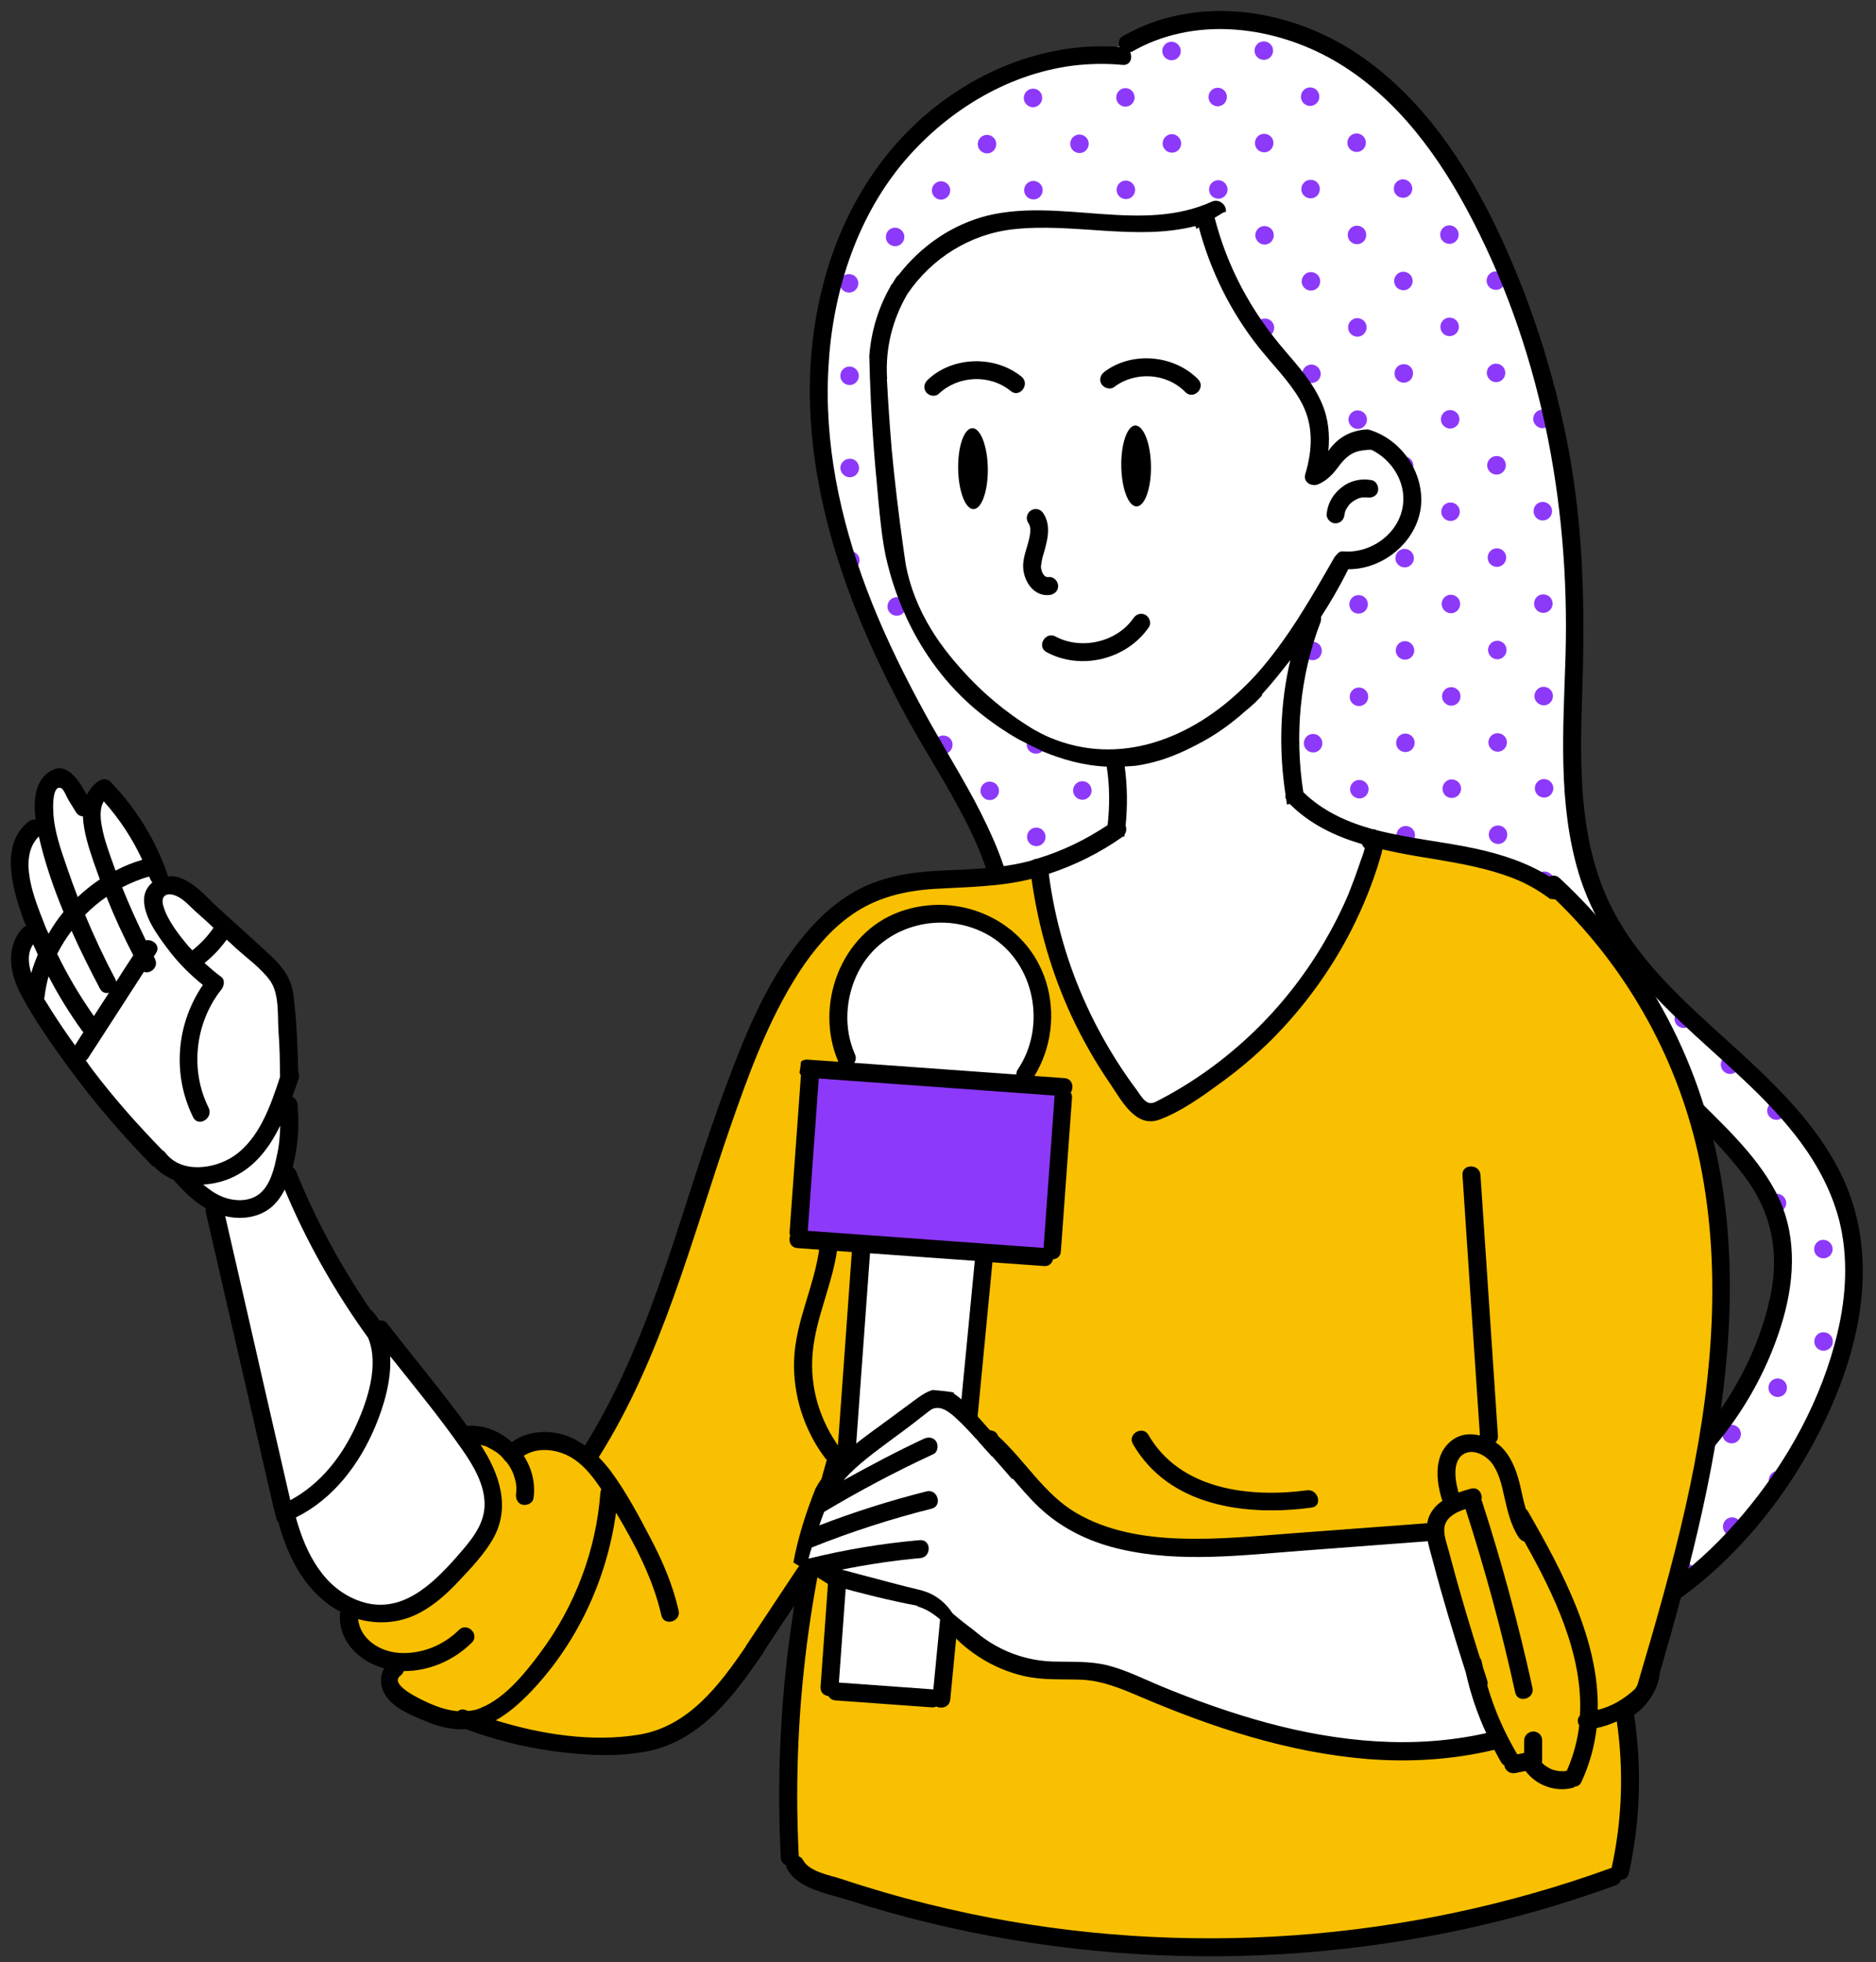 <?xml version="1.0" encoding="UTF-8" standalone="no"?><svg xmlns="http://www.w3.org/2000/svg" xmlns:xlink="http://www.w3.org/1999/xlink" fill="#000000" height="109.1" preserveAspectRatio="xMidYMid meet" version="1" viewBox="-0.6 -0.6 104.3 109.1" width="104.3" zoomAndPan="magnify"><rect x="-0.6" y="-0.6" width="104.3" height="109.1" fill="#333333" stroke="none"/><g><g id="change1_1"><path d="M102.13,67.15L102.13,67.15c-0.39-1.53-1.14-3.04-2.21-4.52c-1.43-1.94-3.23-3.58-4.98-5.15 c-0.62-0.56-1.24-1.12-1.84-1.69c-1.98-1.88-4.39-4.49-5.45-7.95c-1.03-3.39-0.9-7.04-0.77-10.57l0.05-1.45 c0.26-9.19-1.68-17.87-5.6-25.11c-2.19-4.05-4.83-6.93-7.86-8.57c-3.79-2.05-8.16-2.17-11.37-0.33l-0.59,0.2l0.24,0.48 c-0.92-0.08-1.85-0.06-2.77,0.05c-3.69,0.48-7.29,2.56-9.88,5.72c-2.42,2.97-3.9,7.05-4.14,11.48c-0.22,3.94,0.5,8.18,2.16,12.6 c0.73,1.93,1.66,3.95,2.84,6.18c0.53,1,1.1,1.97,1.66,2.95c0.51,0.88,1.02,1.76,1.5,2.65c0.8,1.51,1.77,3.51,2.12,5.62 c0.28,1.69,0.16,3.52-0.38,5.74c-0.15,0.63-0.32,1.26-0.49,1.89c-0.9,3.31-1.82,6.73-0.25,10.13c1.46,3.19,4.49,5.76,8.31,7.03 c4.32,1.45,8.86,1.26,13.53,0.92c1.59-0.12,3.57-0.27,5.34,0.24c1.62,0.47,2.89,1.57,3.66,3.18c1.59,3.34,1.76,7.6,0.47,11.41 l-0.3,0.89l0.9-0.24c0.59-0.16,1.22-0.33,1.85-0.56c3.22-1.2,6.26-3.43,8.8-6.45c2.67-3.16,4.52-6.74,5.36-10.35 C102.6,71.26,102.62,69.1,102.13,67.15z M90.78,82.74c0.03-0.04,0.04-0.07,0.04-0.08c1.45-1.83,2.52-4.06,3.1-6.47 c1-4.26,0.42-8.81-1.6-12.47c-0.73-1.32-1.71-2.51-2.66-3.67c-1.71-2.08-3.33-4.04-3.58-6.66l6.86,7c0.3,0.31,0.61,0.61,0.92,0.92 c1.42,1.4,2.89,2.85,3.8,4.57c0.99,1.86,1.12,4.1,0.4,6.68c-1.19,4.17-3.85,7.85-7.46,10.34L90.78,82.74z" fill="#ffffff"/></g><g id="change2_1"><path d="M65.22,43.33c0,0.28-0.23,0.51-0.51,0.52c-0.28,0-0.51-0.23-0.52-0.51c0-0.28,0.23-0.51,0.51-0.52 C64.99,42.81,65.22,43.04,65.22,43.33z M64.64,27.41c-0.28,0-0.51,0.23-0.51,0.52c0,0.28,0.23,0.51,0.52,0.51 c0.28,0,0.51-0.23,0.51-0.52C65.15,27.63,64.92,27.4,64.64,27.41z M64.75,53.09c-0.28,0-0.51,0.23-0.51,0.52 c0,0.28,0.23,0.51,0.52,0.51c0.28,0,0.51-0.23,0.51-0.52C65.26,53.31,65.03,53.09,64.75,53.09z M64.66,32.54 c-0.28,0-0.51,0.23-0.51,0.52c0,0.28,0.23,0.51,0.52,0.51c0.28,0,0.51-0.23,0.51-0.52C65.17,32.77,64.94,32.54,64.66,32.54z M64.68,37.68c-0.28,0-0.51,0.23-0.51,0.52c0,0.28,0.23,0.51,0.52,0.51c0.28,0,0.51-0.23,0.51-0.52 C65.19,37.91,64.96,37.68,64.68,37.68z M64.77,58.22c-0.28,0-0.51,0.23-0.51,0.52c0,0.28,0.23,0.51,0.52,0.51 c0.28,0,0.51-0.23,0.51-0.52C65.28,58.45,65.05,58.22,64.77,58.22z M64.72,47.95c-0.28,0-0.51,0.23-0.51,0.52 c0,0.28,0.23,0.51,0.52,0.51c0.28,0,0.51-0.23,0.51-0.52C65.24,48.18,65.01,47.95,64.72,47.95z M67.13,9.42 c-0.28,0-0.51,0.23-0.51,0.52c0,0.28,0.23,0.51,0.52,0.51c0.28,0,0.51-0.23,0.51-0.52C67.64,9.65,67.41,9.42,67.13,9.42z M67.1,4.28c-0.28,0-0.51,0.23-0.51,0.52c0,0.04,0,0.07,0.01,0.1c0.04,0.2,0.2,0.36,0.4,0.4c0.03,0.01,0.07,0.01,0.1,0.01 c0.04,0,0.07,0,0.1-0.01c0.2-0.04,0.36-0.2,0.4-0.4c0.01-0.03,0.01-0.07,0.01-0.1C67.62,4.51,67.39,4.28,67.1,4.28z M67.17,19.69 c-0.28,0-0.51,0.23-0.51,0.52c0,0.28,0.23,0.51,0.52,0.51c0.28,0,0.51-0.23,0.51-0.52C67.69,19.92,67.45,19.69,67.17,19.69z M67.15,14.55c-0.28,0-0.51,0.23-0.51,0.52c0,0.28,0.23,0.51,0.52,0.51c0.28,0,0.51-0.23,0.51-0.52 C67.66,14.78,67.43,14.55,67.15,14.55z M64.84,73.63c-0.28,0-0.51,0.23-0.51,0.52c0,0.28,0.23,0.51,0.52,0.51 c0.28,0,0.51-0.23,0.51-0.52C65.35,73.86,65.12,73.63,64.84,73.63z M64.81,68.49c-0.28,0-0.51,0.23-0.51,0.52 c0,0.28,0.23,0.51,0.52,0.51c0.28,0,0.51-0.23,0.51-0.52C65.33,68.72,65.1,68.49,64.81,68.49z M64.79,63.36 c-0.28,0-0.51,0.23-0.51,0.52c0,0.28,0.23,0.51,0.52,0.51c0.28,0,0.51-0.23,0.51-0.52C65.31,63.59,65.07,63.36,64.79,63.36z M62.15,45.39c-0.28,0-0.51,0.23-0.51,0.52c0,0.28,0.23,0.51,0.52,0.51s0.51-0.23,0.51-0.52C62.66,45.62,62.43,45.39,62.15,45.39z M62.17,50.53c-0.28,0-0.51,0.23-0.51,0.52c0,0.28,0.23,0.51,0.52,0.51s0.51-0.23,0.51-0.52C62.68,50.76,62.45,50.53,62.17,50.53z M62.12,40.26c-0.28,0-0.51,0.23-0.51,0.52c0,0.28,0.23,0.51,0.52,0.51c0.28,0,0.51-0.23,0.51-0.52 C62.64,40.49,62.41,40.26,62.12,40.26z M62.08,29.98c-0.28,0-0.51,0.23-0.51,0.52c0,0.28,0.23,0.51,0.52,0.51 c0.28,0,0.51-0.23,0.51-0.52C62.59,30.21,62.36,29.98,62.08,29.98z M62.48,25.07c-0.09-0.14-0.25-0.23-0.43-0.22 c-0.18,0-0.33,0.09-0.42,0.23c-0.06,0.08-0.09,0.18-0.09,0.29c0,0.28,0.23,0.51,0.52,0.51c0.28,0,0.51-0.23,0.51-0.52 C62.57,25.25,62.54,25.16,62.48,25.07z M62.1,35.12c-0.28,0-0.51,0.23-0.51,0.52c0,0.28,0.23,0.51,0.52,0.51 c0.28,0,0.51-0.23,0.51-0.52C62.62,35.35,62.38,35.12,62.1,35.12z M62.19,55.67c-0.28,0-0.51,0.23-0.51,0.52 c0,0.04,0,0.07,0.01,0.1c0.04,0.2,0.2,0.36,0.4,0.4c0.03,0.01,0.07,0.01,0.1,0.01c0.04,0,0.07,0,0.1-0.01 c0.2-0.04,0.36-0.2,0.4-0.4c0.01-0.03,0.01-0.07,0.01-0.1C62.7,55.89,62.47,55.66,62.19,55.67z M64.61,22.27 c-0.28,0-0.51,0.23-0.51,0.52c0,0.28,0.23,0.51,0.52,0.51c0.28,0,0.51-0.23,0.51-0.52C65.13,22.5,64.9,22.27,64.61,22.27z M64.57,12c-0.28,0-0.51,0.23-0.51,0.52c0,0.28,0.23,0.51,0.52,0.51c0.28,0,0.51-0.23,0.51-0.52C65.08,12.23,64.85,12,64.57,12z M64.55,6.86c-0.28,0-0.51,0.23-0.51,0.52c0,0.28,0.23,0.51,0.52,0.51c0.28,0,0.51-0.23,0.51-0.52 C65.06,7.09,64.83,6.86,64.55,6.86z M64.59,17.13c-0.28,0-0.51,0.23-0.51,0.52c0,0.28,0.23,0.51,0.52,0.51 c0.28,0,0.51-0.23,0.51-0.52C65.11,17.36,64.88,17.13,64.59,17.13z M64.53,1.72c-0.28,0-0.51,0.23-0.51,0.52 c0,0.28,0.23,0.51,0.52,0.51c0.28,0,0.51-0.23,0.51-0.52C65.04,1.95,64.81,1.72,64.53,1.72z M62.23,65.94 c-0.28,0-0.51,0.23-0.51,0.52c0,0.04,0,0.07,0.01,0.1c0.04,0.2,0.2,0.36,0.4,0.4c0.03,0.01,0.07,0.01,0.1,0.01 c0.04,0,0.07,0,0.1-0.01c0.2-0.04,0.36-0.2,0.4-0.4c0.01-0.03,0.01-0.07,0.01-0.1C62.75,66.17,62.52,65.94,62.23,65.94z M62.21,60.8c-0.28,0-0.51,0.23-0.51,0.52c0,0.28,0.23,0.51,0.52,0.51c0.28,0,0.51-0.23,0.51-0.52 C62.73,61.03,62.5,60.8,62.21,60.8z M59.43,12.02c-0.28,0-0.51,0.23-0.51,0.52c0,0.28,0.23,0.51,0.52,0.51 c0.28,0,0.51-0.23,0.51-0.52C59.95,12.25,59.72,12.02,59.43,12.02z M56.99,40.28c-0.28,0-0.51,0.23-0.51,0.52 c0,0.28,0.23,0.51,0.52,0.51c0.28,0,0.51-0.23,0.51-0.52C57.5,40.51,57.27,40.28,56.99,40.28z M56.88,14.6 c-0.28,0-0.51,0.23-0.51,0.52c0,0.28,0.23,0.51,0.52,0.51c0.28,0,0.51-0.23,0.51-0.52C57.39,14.83,57.16,14.6,56.88,14.6z M57.01,45.42c-0.28,0-0.51,0.23-0.51,0.52c0,0.28,0.23,0.51,0.52,0.51c0.28,0,0.51-0.23,0.51-0.52 C57.52,45.64,57.29,45.41,57.01,45.42z M56.94,30.01c-0.28,0-0.51,0.23-0.51,0.52c0,0.28,0.23,0.51,0.52,0.51 c0.28,0,0.51-0.23,0.51-0.52C57.46,30.24,57.23,30.01,56.94,30.01z M56.9,19.73c-0.28,0-0.51,0.23-0.51,0.52 c0,0.28,0.23,0.51,0.52,0.51c0.28,0,0.51-0.23,0.51-0.52C57.41,19.96,57.18,19.73,56.9,19.73z M57.03,50.55 c-0.28,0-0.51,0.23-0.51,0.52c0,0.28,0.23,0.51,0.52,0.51c0.28,0,0.51-0.23,0.51-0.52C57.55,50.78,57.32,50.55,57.03,50.55z M57.35,25.1c-0.09-0.14-0.25-0.23-0.43-0.22c-0.18,0-0.33,0.09-0.42,0.23c-0.06,0.08-0.09,0.18-0.09,0.29 c0,0.28,0.23,0.51,0.52,0.51c0.28,0,0.51-0.23,0.51-0.52C57.44,25.28,57.4,25.18,57.35,25.1z M56.97,35.14 c-0.28,0-0.51,0.23-0.51,0.52c0,0.28,0.23,0.51,0.52,0.51c0.28,0,0.51-0.23,0.51-0.52C57.48,35.37,57.25,35.14,56.97,35.14z M59.41,6.88c-0.28,0-0.51,0.23-0.51,0.52c0,0.28,0.23,0.51,0.52,0.51c0.28,0,0.51-0.23,0.51-0.52 C59.93,7.11,59.69,6.88,59.41,6.88z M62.03,19.71c-0.28,0-0.51,0.23-0.51,0.52c0,0.28,0.23,0.51,0.52,0.51 c0.28,0,0.51-0.23,0.51-0.52C62.55,19.94,62.32,19.71,62.03,19.71z M59.46,17.16c-0.28,0-0.51,0.23-0.51,0.52 c0,0.28,0.23,0.51,0.52,0.51c0.28,0,0.51-0.23,0.51-0.52C59.97,17.38,59.74,17.15,59.46,17.16z M57.08,60.82 c-0.28,0-0.51,0.23-0.51,0.52c0,0.28,0.23,0.51,0.52,0.51c0.28,0,0.51-0.23,0.51-0.52C57.59,61.05,57.36,60.82,57.08,60.82z M59.39,2.77c0.2,0,0.36-0.12,0.45-0.28c-0.29,0.02-0.57,0.03-0.86,0.06c0,0,0,0,0,0C59.08,2.69,59.22,2.78,59.39,2.77z M57.05,55.69c-0.28,0-0.51,0.23-0.51,0.52c0,0.04,0,0.07,0.01,0.1c0.04,0.2,0.2,0.36,0.4,0.4c0.03,0.01,0.07,0.01,0.1,0.01 c0.04,0,0.07,0,0.1-0.01c0.2-0.04,0.36-0.2,0.4-0.4c0.01-0.03,0.01-0.07,0.01-0.1C57.57,55.92,57.34,55.69,57.05,55.69z M67.3,50.51c-0.28,0-0.51,0.23-0.51,0.52c0,0.28,0.23,0.51,0.52,0.51c0.28,0,0.51-0.23,0.51-0.52 C67.82,50.74,67.59,50.51,67.3,50.51z M67.28,45.37c-0.28,0-0.51,0.23-0.51,0.52c0,0.28,0.23,0.51,0.52,0.51 c0.28,0,0.51-0.23,0.51-0.52C67.8,45.6,67.57,45.37,67.28,45.37z M67.26,40.23c-0.28,0-0.51,0.23-0.51,0.52 c0,0.28,0.23,0.51,0.52,0.51s0.51-0.23,0.51-0.52C67.77,40.46,67.54,40.23,67.26,40.23z M67.62,25.05 c-0.09-0.14-0.25-0.23-0.43-0.22c-0.18,0-0.33,0.09-0.42,0.23c-0.06,0.08-0.09,0.18-0.09,0.29c0,0.28,0.23,0.51,0.52,0.51 c0.28,0,0.51-0.23,0.51-0.52C67.71,25.23,67.68,25.13,67.62,25.05z M67.24,35.1c-0.28,0-0.51,0.23-0.51,0.52 c0,0.28,0.23,0.51,0.52,0.51s0.51-0.23,0.51-0.52C67.75,35.33,67.52,35.1,67.24,35.1z M67.33,55.64c-0.28,0-0.51,0.23-0.51,0.52 c0,0.04,0,0.07,0.01,0.1c0.04,0.2,0.2,0.36,0.4,0.4c0.03,0.01,0.07,0.01,0.1,0.01c0.04,0,0.07,0,0.1-0.01 c0.2-0.04,0.36-0.2,0.4-0.4c0.01-0.03,0.01-0.07,0.01-0.1C67.84,55.87,67.61,55.64,67.33,55.64z M67.22,29.96 c-0.28,0-0.51,0.23-0.51,0.52c0,0.28,0.23,0.51,0.52,0.51c0.28,0,0.51-0.23,0.51-0.52C67.73,30.19,67.5,29.96,67.22,29.96z M56.85,9.46c-0.28,0-0.51,0.23-0.51,0.52c0,0.28,0.23,0.51,0.52,0.51c0.28,0,0.51-0.23,0.51-0.52 C57.37,9.69,57.14,9.46,56.85,9.46z M67.35,60.78c-0.28,0-0.51,0.23-0.51,0.52c0,0.28,0.23,0.51,0.52,0.51 c0.28,0,0.51-0.23,0.51-0.52C67.86,61.01,67.63,60.78,67.35,60.78z M57.12,71.1c-0.11,0-0.21,0.05-0.3,0.11 c0.24,0.23,0.48,0.45,0.74,0.66c0.05-0.08,0.08-0.16,0.08-0.26C57.63,71.32,57.4,71.09,57.12,71.1z M56.83,4.33 c-0.28,0-0.51,0.23-0.51,0.52c0,0.04,0,0.07,0.01,0.1c0.04,0.2,0.2,0.36,0.4,0.4c0.03,0.01,0.07,0.01,0.1,0.01 c0.04,0,0.07,0,0.1-0.01c0.2-0.04,0.36-0.2,0.4-0.4c0.01-0.03,0.01-0.07,0.01-0.1C57.35,4.55,57.12,4.33,56.83,4.33z M57,66.98 c0.03,0.01,0.07,0.01,0.1,0.01c0.04,0,0.07,0,0.1-0.01c0.2-0.04,0.36-0.2,0.4-0.4c0.01-0.03,0.01-0.07,0.01-0.1 c0-0.28-0.23-0.51-0.52-0.51c-0.28,0-0.51,0.23-0.51,0.52c0,0.04,0,0.07,0.01,0.1C56.64,66.78,56.8,66.94,57,66.98z M67.39,71.05 c-0.28,0-0.51,0.23-0.51,0.52c0,0.28,0.23,0.51,0.52,0.51c0.28,0,0.51-0.23,0.51-0.52C67.91,71.28,67.68,71.05,67.39,71.05z M67.37,65.92c-0.28,0-0.51,0.23-0.51,0.52c0,0.04,0,0.07,0.01,0.1c0.04,0.2,0.2,0.36,0.4,0.4c0.03,0.01,0.07,0.01,0.1,0.01 c0.04,0,0.07,0,0.1-0.01c0.2-0.04,0.36-0.2,0.4-0.4c0.01-0.03,0.01-0.07,0.01-0.1C67.89,66.14,67.65,65.91,67.37,65.92z M74.82,6.82c-0.28,0-0.51,0.23-0.51,0.52c0,0.28,0.23,0.51,0.52,0.51c0.28,0,0.51-0.23,0.51-0.52C75.33,7.04,75.1,6.82,74.82,6.82 z M74.98,43.8c0.28,0,0.51-0.23,0.51-0.52c0-0.28-0.23-0.51-0.52-0.51c-0.28,0-0.51,0.23-0.51,0.52 C74.46,43.57,74.7,43.8,74.98,43.8z M74.96,38.66c0.28,0,0.51-0.23,0.51-0.52c0-0.28-0.23-0.51-0.52-0.51 c-0.28,0-0.51,0.23-0.51,0.52C74.44,38.43,74.67,38.66,74.96,38.66z M74.94,33.52c0.28,0,0.51-0.23,0.51-0.52 c0-0.28-0.23-0.51-0.52-0.51c-0.28,0-0.51,0.23-0.51,0.52C74.42,33.3,74.65,33.53,74.94,33.52z M75,48.93 c0.28,0,0.51-0.23,0.51-0.52c0-0.28-0.23-0.51-0.52-0.51c-0.28,0-0.51,0.23-0.51,0.52C74.49,48.71,74.72,48.93,75,48.93z M75.05,59.21c0.28,0,0.51-0.23,0.51-0.52c0-0.28-0.23-0.51-0.52-0.51c-0.28,0-0.51,0.23-0.51,0.52 C74.53,58.98,74.76,59.21,75.05,59.21z M75.07,64.34c0.28,0,0.51-0.23,0.51-0.52c0-0.28-0.23-0.51-0.52-0.51 c-0.28,0-0.51,0.23-0.51,0.52C74.55,64.11,74.78,64.34,75.07,64.34z M74.91,28.39c0.28,0,0.51-0.23,0.51-0.52 c0-0.28-0.23-0.51-0.52-0.51c-0.28,0-0.51,0.23-0.51,0.52C74.4,28.16,74.63,28.39,74.91,28.39z M75.02,54.07 c0.28,0,0.51-0.23,0.51-0.52c0-0.28-0.23-0.51-0.52-0.51c-0.28,0-0.51,0.23-0.51,0.52C74.51,53.84,74.74,54.07,75.02,54.07z M72.53,72.06c0.28,0,0.51-0.23,0.51-0.52c0-0.28-0.23-0.51-0.52-0.51c-0.28,0-0.51,0.23-0.51,0.52 C72.02,71.83,72.25,72.06,72.53,72.06z M72.24,4.26c-0.28,0-0.51,0.23-0.51,0.52c0,0.04,0,0.07,0.01,0.1c0.04,0.2,0.2,0.36,0.4,0.4 c0.03,0.01,0.07,0.01,0.1,0.01c0.04,0,0.07,0,0.1-0.01c0.2-0.04,0.36-0.2,0.4-0.4c0.01-0.03,0.01-0.07,0.01-0.1 C72.76,4.49,72.52,4.26,72.24,4.26z M74.89,23.25c0.28,0,0.51-0.23,0.51-0.52c0-0.28-0.23-0.51-0.52-0.51 c-0.28,0-0.51,0.23-0.51,0.52C74.38,23.02,74.61,23.25,74.89,23.25z M72.26,9.4c-0.28,0-0.51,0.23-0.51,0.52 c0,0.28,0.23,0.51,0.52,0.51c0.28,0,0.51-0.23,0.51-0.52C72.78,9.62,72.55,9.39,72.26,9.4z M74.85,12.98 c0.28,0,0.51-0.23,0.51-0.52c0-0.28-0.23-0.51-0.52-0.51c-0.28,0-0.51,0.23-0.51,0.52C74.33,12.75,74.56,12.98,74.85,12.98z M74.87,18.12c0.28,0,0.51-0.23,0.51-0.52c0-0.28-0.23-0.51-0.52-0.51c-0.28,0-0.51,0.23-0.51,0.52 C74.35,17.89,74.58,18.12,74.87,18.12z M49.18,17.2c-0.28,0-0.51,0.23-0.51,0.52c0,0.28,0.23,0.51,0.52,0.51 c0.28,0,0.51-0.23,0.51-0.52C49.7,17.43,49.47,17.2,49.18,17.2z M46.65,25.94c0.28,0,0.51-0.23,0.51-0.52 c0-0.11-0.03-0.2-0.09-0.29c-0.09-0.14-0.25-0.23-0.43-0.22c-0.18,0-0.33,0.09-0.43,0.23c-0.05,0.08-0.09,0.18-0.09,0.29 C46.14,25.71,46.37,25.94,46.65,25.94z M46.6,14.64c-0.28,0-0.51,0.23-0.51,0.52c0,0.28,0.23,0.51,0.52,0.51 c0.28,0,0.51-0.23,0.51-0.52C47.12,14.87,46.89,14.64,46.6,14.64z M47.19,30.56c0-0.28-0.23-0.51-0.52-0.51 c-0.11,0-0.21,0.04-0.29,0.1c0.1,0.31,0.19,0.62,0.3,0.92C46.96,31.07,47.19,30.85,47.19,30.56z M46.63,19.78 c-0.28,0-0.51,0.23-0.51,0.52c0,0.28,0.23,0.51,0.52,0.51c0.28,0,0.51-0.23,0.51-0.52C47.14,20.01,46.91,19.78,46.63,19.78z M62.01,14.58c-0.28,0-0.51,0.23-0.51,0.52c0,0.28,0.23,0.51,0.52,0.51c0.28,0,0.51-0.23,0.51-0.52 C62.53,14.8,62.3,14.58,62.01,14.58z M49.66,37.92c0.03,0.07,0.07,0.13,0.1,0.2C49.74,38.05,49.71,37.98,49.66,37.92z M59.48,22.29 c-0.28,0-0.51,0.23-0.51,0.52c0,0.28,0.23,0.51,0.52,0.51c0.28,0,0.51-0.23,0.51-0.52C59.99,22.52,59.76,22.29,59.48,22.29z M75.09,69.48c0.28,0,0.51-0.23,0.51-0.52c0-0.28-0.23-0.51-0.52-0.51c-0.28,0-0.51,0.23-0.51,0.52 C74.58,69.25,74.81,69.48,75.09,69.48z M75.11,74.61c0.28,0,0.51-0.23,0.51-0.52c0-0.28-0.23-0.51-0.52-0.51 c-0.28,0-0.51,0.23-0.51,0.52C74.6,74.39,74.83,74.62,75.11,74.61z M49.23,27.47c-0.28,0-0.51,0.23-0.51,0.52 c0,0.28,0.23,0.51,0.52,0.51c0.28,0,0.51-0.23,0.51-0.52C49.74,27.7,49.51,27.47,49.23,27.47z M72.28,14.53 c-0.28,0-0.51,0.23-0.51,0.52c0,0.28,0.23,0.51,0.52,0.51c0.28,0,0.51-0.23,0.51-0.52C72.8,14.76,72.57,14.53,72.28,14.53z M49.25,32.61c-0.28,0-0.51,0.23-0.51,0.52c0,0.28,0.23,0.51,0.52,0.51c0.28,0,0.51-0.23,0.51-0.52 C49.76,32.84,49.53,32.61,49.25,32.61z M49.21,22.34c-0.28,0-0.51,0.23-0.51,0.52c0,0.28,0.23,0.51,0.52,0.51 c0.28,0,0.51-0.23,0.51-0.52C49.72,22.56,49.49,22.33,49.21,22.34z M49.16,12.06c-0.28,0-0.51,0.23-0.51,0.52 c0,0.28,0.23,0.51,0.52,0.51c0.28,0,0.51-0.23,0.51-0.52C49.68,12.29,49.44,12.06,49.16,12.06z M69.8,33.55 c0.28,0,0.51-0.23,0.51-0.52c0-0.28-0.23-0.51-0.52-0.51c-0.28,0-0.51,0.23-0.51,0.52C69.28,33.32,69.51,33.55,69.8,33.55z M69.82,38.68c0.28,0,0.51-0.23,0.51-0.52c0-0.28-0.23-0.51-0.52-0.51c-0.28,0-0.51,0.23-0.51,0.52 C69.31,38.46,69.54,38.68,69.82,38.68z M69.78,28.41c0.28,0,0.51-0.23,0.51-0.52c0-0.28-0.23-0.51-0.52-0.51 c-0.28,0-0.51,0.23-0.51,0.52C69.26,28.18,69.49,28.41,69.78,28.41z M69.75,23.27c0.28,0,0.51-0.23,0.51-0.52 c0-0.28-0.23-0.51-0.52-0.51c-0.28,0-0.51,0.23-0.51,0.52C69.24,23.05,69.47,23.28,69.75,23.27z M69.87,48.96 c0.28,0,0.51-0.23,0.51-0.52c0-0.28-0.23-0.51-0.52-0.51c-0.28,0-0.51,0.23-0.51,0.52C69.35,48.73,69.58,48.96,69.87,48.96z M69.84,43.82c0.28,0,0.51-0.23,0.51-0.52c0-0.28-0.23-0.51-0.52-0.51c-0.28,0-0.51,0.23-0.51,0.52 C69.33,43.59,69.56,43.82,69.84,43.82z M69.73,18.14c0.28,0,0.51-0.23,0.51-0.52c0-0.28-0.23-0.51-0.52-0.51 c-0.28,0-0.51,0.23-0.51,0.52C69.22,17.91,69.45,18.14,69.73,18.14z M69.89,54.09c0.28,0,0.51-0.23,0.51-0.52 c0-0.28-0.23-0.51-0.52-0.51c-0.28,0-0.51,0.23-0.51,0.52C69.37,53.86,69.6,54.09,69.89,54.09z M61.97,4.3 c-0.28,0-0.51,0.23-0.51,0.52c0,0.04,0,0.07,0.01,0.1c0.04,0.2,0.2,0.36,0.4,0.4c0.03,0.01,0.07,0.01,0.1,0.01 c0.04,0,0.07,0,0.1-0.01c0.2-0.04,0.36-0.2,0.4-0.4c0.01-0.03,0.01-0.07,0.01-0.1C62.48,4.53,62.25,4.3,61.97,4.3z M72.31,19.67 c-0.28,0-0.51,0.23-0.51,0.52c0,0.28,0.23,0.51,0.52,0.51c0.28,0,0.51-0.23,0.51-0.52C72.82,19.9,72.59,19.67,72.31,19.67z M62.26,72.1c0.28,0,0.51-0.23,0.51-0.52c0-0.28-0.23-0.51-0.52-0.51c-0.28,0-0.51,0.23-0.51,0.52 C61.75,71.87,61.98,72.1,62.26,72.1z M69.71,13c0.28,0,0.51-0.23,0.51-0.52c0-0.28-0.23-0.51-0.52-0.51 c-0.28,0-0.51,0.23-0.51,0.52C69.2,12.77,69.43,13,69.71,13z M69.69,7.87c0.28,0,0.51-0.23,0.51-0.52c0-0.28-0.23-0.51-0.52-0.51 c-0.28,0-0.51,0.23-0.51,0.52C69.17,7.64,69.4,7.87,69.69,7.87z M61.99,9.44c-0.28,0-0.51,0.23-0.51,0.52 c0,0.28,0.23,0.51,0.52,0.51c0.28,0,0.51-0.23,0.51-0.52C62.5,9.67,62.27,9.44,61.99,9.44z M72.46,55.62 c-0.28,0-0.51,0.23-0.51,0.52c0,0.04,0,0.07,0.01,0.1c0.04,0.2,0.2,0.36,0.4,0.4c0.03,0.01,0.07,0.01,0.1,0.01 c0.04,0,0.07,0,0.1-0.01c0.2-0.04,0.36-0.2,0.4-0.4c0.01-0.03,0.01-0.07,0.01-0.1C72.98,55.85,72.75,55.62,72.46,55.62z M69.91,59.23c0.28,0,0.51-0.23,0.51-0.52c0-0.28-0.23-0.51-0.52-0.51c-0.28,0-0.51,0.23-0.51,0.52 C69.4,59,69.63,59.23,69.91,59.23z M72.44,50.48c-0.28,0-0.51,0.23-0.51,0.52c0,0.28,0.23,0.51,0.52,0.51s0.51-0.23,0.51-0.52 C72.95,50.71,72.72,50.48,72.44,50.48z M72.4,40.21c-0.28,0-0.51,0.23-0.51,0.52c0,0.28,0.23,0.51,0.52,0.51s0.51-0.23,0.51-0.52 C72.91,40.44,72.68,40.21,72.4,40.21z M72.35,29.94c-0.28,0-0.51,0.23-0.51,0.52c0,0.28,0.23,0.51,0.52,0.51 c0.28,0,0.51-0.23,0.51-0.52C72.87,30.17,72.64,29.94,72.35,29.94z M72.37,35.08c-0.28,0-0.51,0.23-0.51,0.52 c0,0.28,0.23,0.51,0.52,0.51c0.28,0,0.51-0.23,0.51-0.52C72.89,35.3,72.66,35.08,72.37,35.08z M72.42,45.35 c-0.28,0-0.51,0.23-0.51,0.52c0,0.28,0.23,0.51,0.52,0.51c0.28,0,0.51-0.23,0.51-0.52C72.93,45.58,72.7,45.35,72.42,45.35z M69.95,69.5c0.28,0,0.51-0.23,0.51-0.52c0-0.28-0.23-0.51-0.52-0.51c-0.28,0-0.51,0.23-0.51,0.52 C69.44,69.27,69.67,69.5,69.95,69.5z M69.98,74.64c0.28,0,0.51-0.23,0.51-0.52c0-0.28-0.23-0.51-0.52-0.51 c-0.28,0-0.51,0.23-0.51,0.52C69.46,74.41,69.69,74.64,69.98,74.64z M69.93,64.36c0.28,0,0.51-0.23,0.51-0.52 c0-0.28-0.23-0.51-0.52-0.51c-0.28,0-0.51,0.23-0.51,0.52C69.42,64.14,69.65,64.37,69.93,64.36z M72.48,60.76 c-0.28,0-0.51,0.23-0.51,0.52c0,0.28,0.23,0.51,0.52,0.51c0.28,0,0.51-0.23,0.51-0.52C73,60.99,72.77,60.76,72.48,60.76z M72.51,65.89c-0.28,0-0.51,0.23-0.51,0.52c0,0.04,0,0.07,0.01,0.1c0.04,0.2,0.2,0.36,0.4,0.4c0.03,0.01,0.07,0.01,0.1,0.01 c0.04,0,0.07,0,0.1-0.01c0.2-0.04,0.36-0.2,0.4-0.4c0.01-0.03,0.01-0.07,0.01-0.1C73.02,66.12,72.79,65.89,72.51,65.89z M69.66,1.7 c-0.28,0-0.51,0.23-0.51,0.52c0,0.28,0.23,0.51,0.52,0.51c0.28,0,0.51-0.23,0.51-0.52C70.18,1.93,69.94,1.7,69.66,1.7z M72.76,25.03c-0.09-0.14-0.25-0.23-0.43-0.22c-0.18,0-0.33,0.09-0.42,0.23c-0.06,0.08-0.09,0.18-0.09,0.29 c0,0.28,0.23,0.51,0.52,0.51c0.28,0,0.51-0.23,0.51-0.52C72.84,25.21,72.81,25.11,72.76,25.03z M85.21,33.48 c0.28,0,0.51-0.23,0.51-0.52c0-0.28-0.23-0.51-0.52-0.51s-0.51,0.23-0.51,0.52C84.69,33.25,84.92,33.48,85.21,33.48z M90.47,63.25 c-0.28,0-0.51,0.23-0.51,0.52c0,0.28,0.23,0.51,0.52,0.51c0.28,0,0.51-0.23,0.51-0.52C90.99,63.48,90.76,63.25,90.47,63.25z M87.89,60.69c-0.28,0-0.51,0.23-0.51,0.52c0,0.28,0.23,0.51,0.52,0.51c0.28,0,0.51-0.23,0.51-0.52 C88.41,60.92,88.18,60.69,87.89,60.69z M90.49,68.38c-0.28,0-0.51,0.23-0.51,0.52c0,0.28,0.23,0.51,0.52,0.51 c0.28,0,0.51-0.23,0.51-0.52C91.01,68.61,90.78,68.38,90.49,68.38z M85.16,23.21c0.28,0,0.51-0.23,0.51-0.52 c0-0.28-0.23-0.51-0.52-0.51c-0.28,0-0.51,0.23-0.51,0.52C84.65,22.98,84.88,23.21,85.16,23.21z M85.92,79.19 c0-0.28-0.23-0.51-0.52-0.51c-0.18,0-0.32,0.1-0.42,0.23c0.12,0.25,0.22,0.52,0.32,0.78c0.03,0.01,0.07,0.02,0.1,0.02 C85.69,79.7,85.92,79.47,85.92,79.19z M85.18,28.34c0.28,0,0.51-0.23,0.51-0.52c0-0.28-0.23-0.51-0.52-0.51s-0.51,0.23-0.51,0.52 C84.67,28.12,84.9,28.35,85.18,28.34z M90.57,84.82c0.28,0,0.51-0.23,0.51-0.52c0-0.28-0.23-0.51-0.52-0.51 c-0.28,0-0.51,0.23-0.51,0.52C90.05,84.59,90.28,84.82,90.57,84.82z M93.3,76.12c-0.06-0.03-0.13-0.04-0.2-0.04 s-0.14,0.02-0.2,0.04c-0.18,0.08-0.31,0.26-0.31,0.47c0,0.21,0.13,0.39,0.32,0.47c0.06,0.03,0.13,0.04,0.2,0.04s0.14-0.01,0.2-0.04 c0.18-0.08,0.31-0.26,0.31-0.47C93.61,76.38,93.48,76.19,93.3,76.12z M93.27,70.98c-0.06-0.03-0.13-0.04-0.2-0.04 s-0.14,0.01-0.2,0.04c-0.18,0.08-0.31,0.26-0.31,0.47c0,0.21,0.13,0.39,0.32,0.47c0.06,0.03,0.13,0.04,0.2,0.04s0.14-0.01,0.2-0.04 c0.18-0.08,0.31-0.26,0.31-0.47C93.59,71.24,93.46,71.06,93.27,70.98z M93.38,60.83c0.03,0.03,0.05,0.05,0.08,0.08 C93.44,60.88,93.41,60.86,93.38,60.83z M90.54,78.66c-0.28,0-0.51,0.23-0.51,0.52c0,0.28,0.23,0.51,0.52,0.51 c0.28,0,0.51-0.23,0.51-0.52C91.05,78.88,90.82,78.65,90.54,78.66z M90.52,73.52c-0.28,0-0.51,0.23-0.51,0.52 c0,0.28,0.23,0.51,0.52,0.51c0.28,0,0.51-0.23,0.51-0.52C91.03,73.75,90.8,73.52,90.52,73.52z M93.05,65.8 c-0.07,0-0.14,0.01-0.2,0.04c-0.18,0.08-0.31,0.26-0.31,0.47c0,0.04,0,0.07,0.01,0.1c0.03,0.17,0.15,0.3,0.3,0.37 c0.03,0.01,0.06,0.02,0.1,0.03c0.03,0.01,0.07,0.01,0.1,0.01c0.04,0,0.07,0,0.1-0.01c0.03-0.01,0.07-0.02,0.1-0.03 c0.13-0.05,0.21-0.16,0.26-0.29c-0.07-0.21-0.16-0.42-0.23-0.63c-0.01-0.01-0.02-0.02-0.03-0.03C93.19,65.82,93.12,65.8,93.05,65.8 z M92.81,56.52c0.03,0.01,0.06,0.02,0.1,0.03c0.03,0.01,0.07,0.01,0.1,0.01c0.04,0,0.07,0,0.1-0.01c0.03-0.01,0.07-0.02,0.1-0.03 c0.15-0.06,0.26-0.2,0.3-0.36c-0.13-0.12-0.27-0.25-0.4-0.37c-0.07-0.07-0.15-0.15-0.23-0.22c-0.02,0.01-0.05,0.01-0.07,0.01 c-0.18,0.08-0.31,0.26-0.31,0.47c0,0.04,0,0.07,0.01,0.1C92.54,56.32,92.66,56.46,92.81,56.52z M88.36,50.93 c0-0.28-0.23-0.51-0.52-0.51c-0.28,0-0.51,0.23-0.51,0.52c0,0.28,0.23,0.51,0.52,0.51C88.14,51.44,88.37,51.21,88.36,50.93z M85.38,74.57c0.28,0,0.51-0.23,0.51-0.52c0-0.28-0.23-0.51-0.52-0.51c-0.28,0-0.51,0.23-0.51,0.52 C84.87,74.34,85.1,74.57,85.38,74.57z M93.57,86.57c-0.06-0.08-0.13-0.15-0.23-0.19c-0.06-0.03-0.13-0.04-0.2-0.04 s-0.14,0.01-0.2,0.04c-0.09,0.04-0.17,0.1-0.23,0.19c-0.05,0.08-0.09,0.18-0.09,0.29c0,0.21,0.13,0.39,0.32,0.47 c0.06,0.03,0.13,0.04,0.2,0.04c0.16-0.12,0.31-0.24,0.47-0.37c0.02-0.05,0.04-0.09,0.04-0.15C93.66,86.75,93.62,86.66,93.57,86.57z M90.08,89.38c0.24-0.13,0.48-0.27,0.72-0.41c-0.07-0.03-0.14-0.05-0.22-0.05C90.32,88.93,90.11,89.13,90.08,89.38z M95.7,83.77 c-0.28,0-0.51,0.23-0.51,0.52c0,0.28,0.23,0.51,0.52,0.51c0.14,0,0.26-0.06,0.35-0.14c0.01-0.01,0.02-0.02,0.03-0.04 c0.08-0.09,0.13-0.21,0.13-0.34C96.21,84,95.98,83.77,95.7,83.77z M95.67,78.63c-0.28,0-0.51,0.23-0.51,0.52 c0,0.28,0.23,0.51,0.52,0.51c0.28,0,0.51-0.23,0.51-0.52C96.19,78.86,95.96,78.63,95.67,78.63z M85.23,38.62 c0.28,0,0.51-0.23,0.51-0.52c0-0.28-0.23-0.51-0.52-0.51c-0.28,0-0.51,0.23-0.51,0.52C84.71,38.39,84.95,38.62,85.23,38.62z M85.27,48.89c0.28,0,0.51-0.23,0.51-0.52c0-0.28-0.23-0.51-0.52-0.51c-0.28,0-0.51,0.23-0.51,0.52 C84.76,48.66,84.99,48.89,85.27,48.89z M85.25,43.75c0.28,0,0.51-0.23,0.51-0.52c0-0.28-0.23-0.51-0.52-0.51 c-0.28,0-0.51,0.23-0.51,0.52C84.74,43.53,84.97,43.75,85.25,43.75z M85.3,54.03c0.28,0,0.51-0.23,0.51-0.52 c0-0.28-0.23-0.51-0.52-0.51c-0.28,0-0.51,0.23-0.51,0.52C84.78,53.8,85.01,54.03,85.3,54.03z M85.32,59.16 c0.28,0,0.51-0.23,0.51-0.52c0-0.28-0.23-0.51-0.52-0.51c-0.28,0-0.51,0.23-0.51,0.52C84.8,58.93,85.03,59.16,85.32,59.16z M85.36,69.43c0.28,0,0.51-0.23,0.51-0.52c0-0.28-0.23-0.51-0.52-0.51c-0.28,0-0.51,0.23-0.51,0.52 C84.85,69.21,85.08,69.43,85.36,69.43z M85.34,64.3c0.28,0,0.51-0.23,0.51-0.52c0-0.28-0.23-0.51-0.52-0.51 c-0.28,0-0.51,0.23-0.51,0.52C84.83,64.07,85.06,64.3,85.34,64.3z M95.59,59.12c0.28,0,0.51-0.23,0.51-0.52 c0-0.03-0.01-0.06-0.02-0.08c-0.15-0.14-0.31-0.28-0.46-0.42c-0.01,0-0.02-0.01-0.04-0.01c-0.28,0-0.51,0.23-0.51,0.52 C95.08,58.89,95.31,59.12,95.59,59.12z M82.72,51.47c0.28,0,0.51-0.23,0.51-0.52c0-0.28-0.23-0.51-0.52-0.51 c-0.28,0-0.51,0.23-0.51,0.52C82.2,51.24,82.43,51.47,82.72,51.47z M82.23,56.2c0.04,0.2,0.2,0.36,0.4,0.4 c0.03,0.01,0.07,0.01,0.1,0.01c0.04,0,0.07,0,0.1-0.01c0.2-0.04,0.36-0.2,0.4-0.4c0.01-0.03,0.01-0.07,0.01-0.1 c0-0.28-0.23-0.51-0.52-0.51c-0.28,0-0.51,0.23-0.51,0.52C82.22,56.13,82.23,56.16,82.23,56.2z M82.69,46.33 c0.28,0,0.51-0.23,0.51-0.52c0-0.28-0.23-0.51-0.52-0.51c-0.28,0-0.51,0.23-0.51,0.52C82.18,46.1,82.41,46.33,82.69,46.33z M82.81,72.01c0.28,0,0.51-0.23,0.51-0.52c0-0.28-0.23-0.51-0.52-0.51c-0.28,0-0.51,0.23-0.51,0.52 C82.29,71.78,82.52,72.01,82.81,72.01z M82.67,41.2c0.28,0,0.51-0.23,0.51-0.52c0-0.28-0.23-0.51-0.52-0.51 c-0.28,0-0.51,0.23-0.51,0.52C82.16,40.97,82.39,41.2,82.67,41.2z M82.82,76.12c-0.11,0-0.2,0.04-0.28,0.1 c0.27,0.15,0.53,0.33,0.78,0.53c0.01-0.04,0.02-0.08,0.02-0.12C83.34,76.35,83.11,76.12,82.82,76.12z M82.28,66.47 c0.04,0.2,0.2,0.36,0.4,0.4c0.03,0.01,0.07,0.01,0.1,0.01s0.07,0,0.1-0.01c0.2-0.04,0.36-0.2,0.4-0.4c0.01-0.03,0.01-0.07,0.01-0.1 c0-0.28-0.23-0.51-0.52-0.51c-0.28,0-0.51,0.23-0.51,0.52C82.27,66.4,82.27,66.44,82.28,66.47z M82.76,61.74 c0.28,0,0.51-0.23,0.51-0.52c0-0.28-0.23-0.51-0.52-0.51c-0.28,0-0.51,0.23-0.51,0.52C82.25,61.51,82.48,61.74,82.76,61.74z M85.96,89.46c0-0.15-0.07-0.28-0.17-0.37c-0.07,0.29-0.16,0.58-0.25,0.87C85.78,89.91,85.96,89.71,85.96,89.46z M82.65,36.06 c0.28,0,0.51-0.23,0.51-0.52c0-0.28-0.23-0.51-0.52-0.51c-0.28,0-0.51,0.23-0.51,0.52C82.14,35.83,82.37,36.06,82.65,36.06z M82.61,25.79c0.28,0,0.51-0.23,0.51-0.52c0-0.11-0.03-0.2-0.09-0.29c-0.09-0.14-0.25-0.23-0.43-0.22c-0.18,0-0.33,0.09-0.43,0.23 c-0.05,0.08-0.09,0.18-0.09,0.29C82.09,25.56,82.32,25.79,82.61,25.79z M98.25,81.19c-0.28,0-0.51,0.23-0.51,0.52 c0,0.21,0.13,0.39,0.31,0.47c0.2-0.27,0.39-0.54,0.58-0.82C98.53,81.25,98.4,81.19,98.25,81.19z M82.58,20.65 c0.28,0,0.51-0.23,0.51-0.52c0-0.28-0.23-0.51-0.52-0.51c-0.28,0-0.51,0.23-0.51,0.52C82.07,20.42,82.3,20.65,82.58,20.65z M82.63,30.92c0.28,0,0.51-0.23,0.51-0.52c0-0.28-0.23-0.51-0.52-0.51c-0.28,0-0.51,0.23-0.51,0.52 C82.11,30.7,82.34,30.92,82.63,30.92z M97.65,61.16c0,0.28,0.23,0.51,0.52,0.51c0.28,0,0.51-0.23,0.51-0.52 c0-0.02-0.01-0.04-0.01-0.05c-0.13-0.15-0.28-0.29-0.41-0.44c-0.03-0.01-0.06-0.02-0.09-0.02C97.88,60.65,97.65,60.88,97.65,61.16z M87.98,81.24c-0.28,0-0.51,0.23-0.51,0.52c0,0.28,0.23,0.51,0.52,0.51c0.28,0,0.51-0.23,0.51-0.52 C88.5,81.46,88.26,81.23,87.98,81.24z M92.61,81.73c0,0.21,0.13,0.39,0.32,0.47c0.06,0.03,0.13,0.04,0.2,0.04 c0.07,0,0.14-0.01,0.2-0.04c0.18-0.08,0.31-0.26,0.31-0.47c0-0.21-0.13-0.39-0.32-0.47c-0.06-0.03-0.13-0.04-0.2-0.04 s-0.14,0.02-0.2,0.04C92.73,81.33,92.61,81.52,92.61,81.73z M95.74,63.25c0.13,0.14,0.25,0.28,0.37,0.42 C96.08,63.47,95.94,63.31,95.74,63.25z M87.58,86.6c-0.05,0.08-0.09,0.18-0.09,0.29c0,0.28,0.23,0.51,0.52,0.51 c0.28,0,0.51-0.23,0.51-0.52c0-0.11-0.03-0.2-0.09-0.29c-0.09-0.14-0.25-0.23-0.43-0.22C87.83,86.37,87.67,86.46,87.58,86.6z M59.5,27.43c-0.28,0-0.51,0.23-0.51,0.52c0,0.28,0.23,0.51,0.52,0.51c0.28,0,0.51-0.23,0.51-0.52 C60.01,27.66,59.78,27.43,59.5,27.43z M87.96,76.1c-0.28,0-0.51,0.23-0.51,0.52c0,0.28,0.23,0.51,0.52,0.51 c0.28,0,0.51-0.23,0.51-0.52C88.47,76.33,88.24,76.1,87.96,76.1z M98.23,76.05c-0.28,0-0.51,0.23-0.51,0.52 c0,0.28,0.23,0.51,0.52,0.51c0.28,0,0.51-0.23,0.51-0.52C98.75,76.28,98.52,76.05,98.23,76.05z M101.3,73.99 c0-0.28-0.23-0.51-0.52-0.51s-0.51,0.23-0.51,0.52c0,0.28,0.23,0.51,0.52,0.51C101.08,74.5,101.31,74.27,101.3,73.99z M89.92,53.49 c0,0.28,0.23,0.51,0.52,0.51c0.27,0,0.49-0.22,0.5-0.48c-0.15-0.17-0.29-0.35-0.43-0.53c-0.03,0-0.05-0.01-0.07-0.01 C90.14,52.98,89.91,53.21,89.92,53.49z M98.19,65.78c-0.19,0-0.35,0.11-0.44,0.27c0.12,0.24,0.22,0.48,0.32,0.73 c0.01,0,0.02,0.01,0.03,0.01c0.03,0.01,0.07,0.01,0.1,0.01c0.04,0,0.07,0,0.1-0.01c0.2-0.04,0.36-0.2,0.4-0.4 c0.01-0.03,0.01-0.07,0.01-0.1C98.7,66.01,98.47,65.78,98.19,65.78z M87.92,65.83c-0.28,0-0.51,0.23-0.51,0.52 c0,0.04,0,0.07,0.01,0.1c0.04,0.2,0.2,0.36,0.4,0.4c0.03,0.01,0.07,0.01,0.1,0.01c0.04,0,0.07,0,0.1-0.01 c0.2-0.04,0.36-0.2,0.4-0.4c0.01-0.03,0.01-0.07,0.01-0.1C88.43,66.05,88.2,65.83,87.92,65.83z M82.56,14.49 c-0.28,0-0.51,0.23-0.51,0.52c0,0.28,0.23,0.51,0.52,0.51c0.28,0,0.51-0.23,0.51-0.52C83.07,14.72,82.84,14.49,82.56,14.49z M98.41,70.96c-0.05,0.32-0.11,0.65-0.19,0.99c0.28,0,0.51-0.23,0.5-0.51C98.72,71.22,98.59,71.03,98.41,70.96z M87.94,70.96 c-0.28,0-0.51,0.23-0.51,0.52c0,0.28,0.23,0.51,0.52,0.51c0.28,0,0.51-0.23,0.51-0.52C88.45,71.19,88.22,70.96,87.94,70.96z M54.5,59.29c0.28,0,0.51-0.23,0.51-0.52c0-0.28-0.23-0.51-0.52-0.51c-0.17,0-0.31,0.09-0.4,0.21c-0.03,0.12-0.06,0.25-0.09,0.37 C54.03,59.1,54.24,59.3,54.5,59.29z M54.92,48.3c0.01,0.03,0.01,0.05,0.02,0.08C54.93,48.35,54.93,48.32,54.92,48.3z M54.41,38.75 c0.28,0,0.51-0.23,0.51-0.52c0-0.28-0.23-0.51-0.52-0.51c-0.28,0-0.51,0.23-0.51,0.52C53.9,38.52,54.13,38.75,54.41,38.75z M54.43,43.89c0.28,0,0.51-0.23,0.51-0.52c0-0.28-0.23-0.51-0.52-0.51c-0.28,0-0.51,0.23-0.51,0.52 C53.92,43.66,54.15,43.89,54.43,43.89z M51.26,20.38c0.04,0.2,0.2,0.36,0.4,0.4c0.03,0.01,0.07,0.01,0.1,0.01 c0.28,0,0.51-0.23,0.51-0.52c0-0.28-0.23-0.51-0.52-0.51c-0.04,0-0.07,0-0.1,0.01c-0.2,0.04-0.36,0.2-0.4,0.4 c-0.01,0.03-0.01,0.07-0.01,0.1C51.25,20.31,51.26,20.34,51.26,20.38z M54.69,68.57c0.11,0.18,0.23,0.36,0.35,0.54 c0-0.02,0.01-0.04,0.01-0.06C55.06,68.82,54.9,68.63,54.69,68.57z M54.52,64.43c0.28,0,0.51-0.23,0.51-0.52 c0-0.28-0.23-0.51-0.52-0.51c-0.28,0-0.51,0.23-0.51,0.52C54.01,64.2,54.24,64.43,54.52,64.43z M51.64,15.64 c0.03,0.01,0.07,0.01,0.1,0.01c0.28,0,0.51-0.23,0.51-0.52c0-0.28-0.23-0.51-0.52-0.51c-0.04,0-0.07,0-0.1,0.01 c-0.2,0.04-0.36,0.2-0.4,0.4c-0.01,0.03-0.01,0.07-0.01,0.1c0,0.04,0,0.07,0.01,0.1C51.28,15.44,51.44,15.6,51.64,15.64z M54.39,33.61c0.28,0,0.51-0.23,0.51-0.52c0-0.28-0.23-0.51-0.52-0.51c-0.28,0-0.51,0.23-0.51,0.52 C53.88,33.39,54.11,33.61,54.39,33.61z M54.28,7.93c0.28,0,0.51-0.23,0.51-0.52c0-0.28-0.23-0.51-0.52-0.51 c-0.28,0-0.51,0.23-0.51,0.52C53.76,7.71,54,7.93,54.28,7.93z M54.3,13.07c0.28,0,0.51-0.23,0.51-0.52c0-0.28-0.23-0.51-0.52-0.51 c-0.28,0-0.51,0.23-0.51,0.52C53.79,12.84,54.02,13.07,54.3,13.07z M54.32,18.21c0.28,0,0.51-0.23,0.51-0.52 c0-0.28-0.23-0.51-0.52-0.51c-0.28,0-0.51,0.23-0.51,0.52C53.81,17.98,54.04,18.21,54.32,18.21z M54.37,28.48 c0.28,0,0.51-0.23,0.51-0.52c0-0.28-0.23-0.51-0.52-0.51c-0.28,0-0.51,0.23-0.51,0.52C53.85,28.25,54.08,28.48,54.37,28.48z M54.35,23.34c0.28,0,0.51-0.23,0.51-0.52c0-0.28-0.23-0.51-0.52-0.51c-0.28,0-0.51,0.23-0.51,0.52 C53.83,23.11,54.06,23.34,54.35,23.34z M59.57,42.84c-0.28,0-0.51,0.23-0.51,0.52c0,0.28,0.23,0.51,0.52,0.51 c0.28,0,0.51-0.23,0.51-0.52C60.08,43.06,59.85,42.83,59.57,42.84z M76.87,4.75c0,0.04,0,0.07,0.01,0.1c0.04,0.2,0.2,0.36,0.4,0.4 c0.03,0.01,0.07,0.01,0.1,0.01c0.03,0,0.05,0,0.08-0.01c-0.19-0.2-0.38-0.4-0.58-0.59C76.88,4.7,76.87,4.72,76.87,4.75z M59.59,47.97c-0.28,0-0.51,0.23-0.51,0.52c0,0.28,0.23,0.51,0.52,0.51c0.28,0,0.51-0.23,0.51-0.52 C60.1,48.2,59.87,47.97,59.59,47.97z M59.61,53.11c-0.28,0-0.51,0.23-0.51,0.52c0,0.28,0.23,0.51,0.52,0.51 c0.28,0,0.51-0.23,0.51-0.52C60.13,53.34,59.89,53.11,59.61,53.11z M59.63,58.24c-0.28,0-0.51,0.23-0.51,0.52 c0,0.28,0.23,0.51,0.52,0.51c0.28,0,0.51-0.23,0.51-0.52C60.15,58.47,59.92,58.24,59.63,58.24z M59.52,32.56 c-0.28,0-0.51,0.23-0.51,0.52c0,0.28,0.23,0.51,0.52,0.51c0.28,0,0.51-0.23,0.51-0.52C60.04,32.79,59.81,32.56,59.52,32.56z M59.54,37.7c-0.28,0-0.51,0.23-0.51,0.52c0,0.28,0.23,0.51,0.52,0.51c0.28,0,0.51-0.23,0.51-0.52 C60.06,37.93,59.83,37.7,59.54,37.7z M51.35,40.92c0.04,0.2,0.2,0.36,0.4,0.4c0.03,0.01,0.07,0.01,0.1,0.01 c0.28,0,0.51-0.23,0.51-0.52c0-0.28-0.23-0.51-0.52-0.51c-0.04,0-0.07,0-0.1,0.01c-0.2,0.04-0.36,0.2-0.4,0.4 c-0.01,0.03-0.01,0.07-0.01,0.1C51.34,40.85,51.34,40.89,51.35,40.92z M51.33,35.78c0.04,0.2,0.2,0.36,0.4,0.4 c0.03,0.01,0.07,0.01,0.1,0.01c0.28,0,0.51-0.23,0.51-0.52c0-0.28-0.23-0.51-0.52-0.51c-0.04,0-0.07,0-0.1,0.01 c-0.2,0.04-0.36,0.2-0.4,0.4c-0.01,0.03-0.01,0.07-0.01,0.1C51.32,35.72,51.32,35.75,51.33,35.78z M100.77,68.34 c-0.28,0-0.51,0.23-0.51,0.52c0,0.28,0.23,0.51,0.52,0.51c0.28,0,0.51-0.23,0.51-0.52C101.28,68.57,101.05,68.34,100.77,68.34z M51.31,30.65c0.04,0.2,0.2,0.36,0.4,0.4c0.03,0.01,0.07,0.01,0.1,0.01c0.28,0,0.51-0.23,0.51-0.52c0-0.28-0.23-0.51-0.52-0.51 c-0.04,0-0.07,0-0.1,0.01c-0.2,0.04-0.36,0.2-0.4,0.4c-0.01,0.03-0.01,0.07-0.01,0.1C51.3,30.58,51.3,30.62,51.31,30.65z M51.72,9.48c-0.04,0-0.07,0-0.1,0.01c-0.2,0.04-0.36,0.2-0.4,0.4c-0.01,0.03-0.01,0.07-0.01,0.1c0,0.04,0,0.07,0.01,0.1 c0.04,0.2,0.2,0.36,0.4,0.4c0.03,0.01,0.07,0.01,0.1,0.01c0.28,0,0.51-0.23,0.51-0.52C52.23,9.71,52,9.48,51.72,9.48z M59.66,63.38 c-0.28,0-0.51,0.23-0.51,0.52c0,0.28,0.23,0.51,0.52,0.51c0.28,0,0.51-0.23,0.51-0.52C60.17,63.61,59.94,63.38,59.66,63.38z M59.68,68.52c-0.28,0-0.51,0.23-0.51,0.52c0,0.28,0.23,0.51,0.52,0.51c0.28,0,0.51-0.23,0.51-0.52 C60.19,68.75,59.96,68.52,59.68,68.52z M51.28,25.51c0.04,0.2,0.2,0.36,0.4,0.4c0.03,0.01,0.07,0.01,0.1,0.01 c0.28,0,0.51-0.23,0.51-0.52c0-0.11-0.03-0.2-0.09-0.29c-0.09-0.14-0.25-0.23-0.43-0.22c-0.04,0-0.07,0-0.1,0.01 c-0.13,0.03-0.25,0.11-0.32,0.22c-0.04,0.05-0.06,0.12-0.08,0.18c-0.01,0.03-0.01,0.07-0.01,0.1 C51.27,25.44,51.28,25.48,51.28,25.51z M80.16,54.05c0.28,0,0.51-0.23,0.51-0.52c0-0.28-0.23-0.51-0.52-0.51 c-0.28,0-0.51,0.23-0.51,0.52C79.65,53.82,79.88,54.05,80.16,54.05z M80.14,48.91c0.28,0,0.51-0.23,0.51-0.52 c0-0.28-0.23-0.51-0.52-0.51c-0.28,0-0.51,0.23-0.51,0.52C79.62,48.68,79.85,48.91,80.14,48.91z M80.12,43.77 c0.28,0,0.51-0.23,0.51-0.52c0-0.28-0.23-0.51-0.52-0.51c-0.28,0-0.51,0.23-0.51,0.52C79.6,43.55,79.83,43.78,80.12,43.77z M80.25,74.59c0.28,0,0.51-0.23,0.51-0.52c0-0.28-0.23-0.51-0.52-0.51c-0.28,0-0.51,0.23-0.51,0.52 C79.73,74.36,79.96,74.59,80.25,74.59z M80.2,64.32c0.28,0,0.51-0.23,0.51-0.52c0-0.28-0.23-0.51-0.52-0.51 c-0.28,0-0.51,0.23-0.51,0.52C79.69,64.09,79.92,64.32,80.2,64.32z M80.23,69.46c0.28,0,0.51-0.23,0.51-0.52 c0-0.28-0.23-0.51-0.52-0.51c-0.28,0-0.51,0.23-0.51,0.52C79.71,69.23,79.94,69.46,80.23,69.46z M80.18,59.18 c0.28,0,0.51-0.23,0.51-0.52c0-0.28-0.23-0.51-0.52-0.51c-0.28,0-0.51,0.23-0.51,0.52C79.67,58.96,79.9,59.18,80.18,59.18z M80.03,23.23c0.28,0,0.51-0.23,0.51-0.52c0-0.28-0.23-0.51-0.52-0.51c-0.28,0-0.51,0.23-0.51,0.52 C79.51,23,79.74,23.23,80.03,23.23z M77.4,9.37c-0.28,0-0.51,0.23-0.51,0.52c0,0.28,0.23,0.51,0.52,0.51 c0.28,0,0.51-0.23,0.51-0.52C77.91,9.6,77.68,9.37,77.4,9.37z M100.23,63.72c0,0.28,0.23,0.51,0.52,0.51 c0.06,0,0.11-0.02,0.17-0.03c-0.16-0.29-0.33-0.57-0.52-0.85C100.3,63.44,100.23,63.57,100.23,63.72z M80.07,33.5 c0.28,0,0.51-0.23,0.51-0.52c0-0.28-0.23-0.51-0.52-0.51c-0.28,0-0.51,0.23-0.51,0.52C79.56,33.27,79.79,33.5,80.07,33.5z M80.05,28.37c0.28,0,0.51-0.23,0.51-0.52c0-0.28-0.23-0.51-0.52-0.51c-0.28,0-0.51,0.23-0.51,0.52 C79.53,28.14,79.77,28.37,80.05,28.37z M80.09,38.64c0.28,0,0.51-0.23,0.51-0.52c0-0.28-0.23-0.51-0.52-0.51 c-0.28,0-0.51,0.23-0.51,0.52C79.58,38.41,79.81,38.64,80.09,38.64z M80,18.09c0.28,0,0.51-0.23,0.51-0.52 c0-0.28-0.23-0.51-0.52-0.51c-0.28,0-0.51,0.23-0.51,0.52C79.49,17.87,79.72,18.1,80,18.09z M79.98,11.93 c-0.28,0-0.51,0.23-0.51,0.52c0,0.28,0.23,0.51,0.52,0.51c0.28,0,0.51-0.23,0.51-0.52C80.49,12.16,80.26,11.93,79.98,11.93z M77.89,25.01c-0.09-0.14-0.25-0.23-0.43-0.22s-0.33,0.09-0.42,0.23c-0.06,0.08-0.09,0.18-0.09,0.29c0,0.28,0.23,0.51,0.52,0.51 c0.28,0,0.51-0.23,0.51-0.52C77.98,25.19,77.95,25.09,77.89,25.01z M77.49,29.92c-0.28,0-0.51,0.23-0.51,0.52 c0,0.28,0.23,0.51,0.52,0.51c0.28,0,0.51-0.23,0.51-0.52C78,30.15,77.77,29.92,77.49,29.92z M77.44,19.65 c-0.28,0-0.51,0.23-0.51,0.52c0,0.28,0.23,0.51,0.52,0.51c0.28,0,0.51-0.23,0.51-0.52C77.96,19.87,77.73,19.64,77.44,19.65z M77.67,72.03c0.28,0,0.51-0.23,0.51-0.52c0-0.28-0.23-0.51-0.52-0.51c-0.28,0-0.51,0.23-0.51,0.52 C77.15,71.81,77.39,72.04,77.67,72.03z M77.42,14.51c-0.28,0-0.51,0.23-0.51,0.52c0,0.28,0.23,0.51,0.52,0.51 c0.28,0,0.51-0.23,0.51-0.52C77.94,14.74,77.7,14.51,77.42,14.51z M77.51,35.05c-0.28,0-0.51,0.23-0.51,0.52 c0,0.28,0.23,0.51,0.52,0.51c0.28,0,0.51-0.23,0.51-0.52C78.02,35.28,77.79,35.05,77.51,35.05z M77.64,65.87 c-0.28,0-0.51,0.23-0.51,0.52c0,0.04,0,0.07,0.01,0.1c0.04,0.2,0.2,0.36,0.4,0.4c0.03,0.01,0.07,0.01,0.1,0.01 c0.04,0,0.07,0,0.1-0.01c0.2-0.04,0.36-0.2,0.4-0.4c0.01-0.03,0.01-0.07,0.01-0.1C78.16,66.1,77.93,65.87,77.64,65.87z M77.62,60.74c-0.28,0-0.51,0.23-0.51,0.52c0,0.28,0.23,0.51,0.52,0.51c0.28,0,0.51-0.23,0.51-0.52 C78.14,60.96,77.9,60.73,77.62,60.74z M77.6,55.6c-0.28,0-0.51,0.23-0.51,0.52c0,0.04,0,0.07,0.01,0.1c0.04,0.2,0.2,0.36,0.4,0.4 c0.03,0.01,0.07,0.01,0.1,0.01c0.04,0,0.07,0,0.1-0.01c0.2-0.04,0.36-0.2,0.4-0.4c0.01-0.03,0.01-0.07,0.01-0.1 C78.11,55.83,77.88,55.6,77.6,55.6z M77.53,40.19c-0.28,0-0.51,0.23-0.51,0.52c0,0.28,0.23,0.51,0.52,0.51 c0.28,0,0.51-0.23,0.51-0.52C78.05,40.42,77.82,40.19,77.53,40.19z M77.58,50.46c-0.28,0-0.51,0.23-0.51,0.52 c0,0.28,0.23,0.51,0.52,0.51c0.28,0,0.51-0.23,0.51-0.52C78.09,50.69,77.86,50.46,77.58,50.46z M77.55,45.33 c-0.28,0-0.51,0.23-0.51,0.52c0,0.28,0.23,0.51,0.52,0.51c0.28,0,0.51-0.23,0.51-0.52C78.07,45.55,77.84,45.33,77.55,45.33z" fill="#8d39fa"/></g><g id="change3_1"><path d="M98.11,65.65c-1.16-2.18-3.11-3.88-4.81-5.61c-2.26-2.29-4.51-4.58-6.77-6.87c-0.18-0.48-1.01-0.44-0.96,0.14 c0.35,4.38,4.33,7.05,6.32,10.65c2.02,3.65,2.5,8.07,1.55,12.11c-0.55,2.28-1.56,4.46-3.02,6.29c-0.03,0.03-0.03,0.06-0.05,0.09 c-0.03,0.02-0.06,0.04-0.09,0.07c-0.53,0.35-0.02,1.22,0.51,0.86c3.71-2.55,6.52-6.35,7.76-10.69 C99.21,70.35,99.29,67.87,98.11,65.65z M97.83,71.46c-0.44,2.12-1.35,4.16-2.53,5.96c-0.71,1.06-1.51,2.05-2.41,2.94 c1.44-2.78,2.12-5.91,2-9.06c-0.08-2.11-0.52-4.22-1.34-6.16c-0.82-1.98-2.05-3.65-3.4-5.29c-1.21-1.46-2.54-3.02-3.19-4.83 l4.41,4.49c1.7,1.71,3.56,3.36,5.02,5.3C97.89,66.8,98.34,69.02,97.83,71.46z M102.03,65.29c-1.29-3.04-3.71-5.39-6.11-7.58 c-2.45-2.24-5.07-4.46-6.69-7.41c-2.11-3.81-2-8.3-1.86-12.52c0.15-4.48,0.07-8.89-0.75-13.32c-0.81-4.34-2.19-8.59-4.11-12.57 c-1.73-3.54-4.01-6.91-7.25-9.23c-3.06-2.19-7.1-3.24-10.8-2.31c-0.92,0.22-1.8,0.59-2.63,1.06c-0.25,0.14-0.28,0.39-0.19,0.6 c-3.69-0.27-7.32,1.04-10.2,3.3c-3.07,2.4-5.14,5.8-6.18,9.55c-2.33,8.41,0.53,17.05,4.56,24.45c2.03,3.72,4.92,7.49,5.09,11.89 c0.17,4.25-2.19,8.12-2.16,12.36c0.03,3.62,2.05,6.82,4.86,8.99c3.25,2.51,7.31,3.46,11.36,3.64c2.25,0.1,4.52-0.03,6.77-0.2 c1.89-0.14,3.9-0.32,5.72,0.3c2.09,0.7,3.12,2.55,3.72,4.54c0.64,2.14,0.81,4.43,0.47,6.64c-0.03,0.19-0.08,0.38-0.12,0.57 c0.02,0.06,0.03,0.12,0.03,0.18c-0.14,1.09-0.33,2.16-0.54,3.23c0.11,0.12,0.27,0.19,0.47,0.15c7.37-1.56,13.11-7.7,15.93-14.46 C102.98,73.39,103.65,69.12,102.03,65.29z M101.57,73.46c-0.86,3.71-2.81,7.24-5.26,10.14c-2.3,2.74-5.22,5.05-8.59,6.31 c-0.59,0.21-1.2,0.39-1.81,0.55c1.28-3.78,1.23-8.17-0.49-11.79c-0.81-1.69-2.16-2.92-3.98-3.44c-1.78-0.51-3.68-0.39-5.51-0.26 c-4.45,0.33-9.05,0.55-13.33-0.89c-3.38-1.13-6.52-3.48-8.02-6.77c-1.79-3.87-0.15-7.85,0.78-11.7c0.47-1.96,0.71-3.94,0.38-5.94 c-0.34-2.04-1.21-3.95-2.17-5.77c-1.02-1.89-2.16-3.7-3.16-5.6c-1.06-1.99-2.03-4.02-2.82-6.12c-1.49-3.95-2.38-8.15-2.13-12.39 c0.22-3.99,1.48-8.07,4.03-11.2c2.38-2.9,5.81-5.06,9.56-5.54c0.92-0.11,1.85-0.13,2.77-0.04c0.43,0.03,0.56-0.4,0.41-0.71 c0.04-0.01,0.07-0.01,0.11-0.03c3.36-1.93,7.57-1.48,10.9,0.31c3.4,1.84,5.85,5.02,7.66,8.37c4.1,7.57,5.78,16.29,5.54,24.86 c-0.12,4.05-0.45,8.24,0.74,12.18c1,3.27,3.15,5.85,5.59,8.17c2.3,2.19,4.86,4.2,6.76,6.78c0.96,1.31,1.72,2.75,2.13,4.34 C102.16,69.29,102.05,71.43,101.57,73.46z" fill="inherit"/></g><g id="change4_1"><path d="M48.22,20.42l-0.01,0.11c0.07,1.33,0.16,2.65,0.27,3.96c0.17,1.79,0.38,3.58,0.63,5.36 c0.11,0.77,0.18,1.16,0.21,1.32c0.69,3.13,2.62,5.22,3.56,6.22c1.09,1.16,2.35,2.17,3.72,2.99l0.12,0.08 c0.26,0.14,0.51,0.28,0.8,0.41c3.7,1.57,7.96,0.48,11.41-2.9c0.05-0.04,0.1-0.08,0.14-0.13l0,0.06c-0.1,0.1-0.21,0.2-0.31,0.32 c-0.16,0.14-0.32,0.27-0.47,0.4c-0.88,0.77-1.7,1.34-2.6,1.79c-0.6,0.31-1.7,0.89-3.19,1.09c-0.17,0.02-0.36,0.04-0.55,0.05 l-0.53,0.04l0.04,0.53c0.23,0.56,0.88,2.33,0.03,3.43c-0.2,0.27-0.45,0.44-1.36,0.88c-0.74,0.36-1.78,0.84-3.07,1.33 c0.45,2.28,1.24,5.17,2.72,8.3c1.07,2.28,2.26,4.17,3.36,5.68c1.83-1.27,3.67-2.53,5.5-3.8c1.26-1.08,2.86-2.67,4.33-4.88 c1.77-2.67,2.67-5.2,3.14-6.98c-1.03-0.43-2.06-0.86-3.1-1.29c-0.39-0.09-0.99-0.28-1.44-0.8c-0.61-0.7-0.6-1.6-0.56-2.44 c0.06-1.26,0.21-3.07,0.63-5.32c0.18-0.75,0.36-1.5,0.54-2.25l-0.74,0.95c0.95-1.38,1.78-2.83,2.59-4.25l0.09-0.09 c1.79,0.15,3.56-1.23,3.79-3.02c0.2-1.41-0.63-2.89-2-3.57l-0.13-0.05c-0.21-0.04-0.46-0.01-0.63,0.02 c-0.38,0.06-1.03,0.15-1.71,1.09c-0.32,0.45-0.59,0.68-0.91,0.82c0.45-1.71,0.34-3.2-0.4-4.47c-0.44-0.76-1.01-1.43-1.57-2.07 c-0.25-0.3-0.51-0.59-0.75-0.9c-1.51-1.91-2.61-4.09-3.24-6.5l-0.2-0.73l-0.27,0.2l-0.34,0.09c-1.79,0.46-3.64,0.34-5.58,0.21 c-1.47-0.11-2.99-0.2-4.5-0.04c-2.5,0.29-4.75,1.67-6.21,3.79C48.54,16.99,48.12,18.71,48.22,20.42z M1.64,55.56l0.18,0.3 c0.73,1.12,1.51,2.26,2.34,3.36c1.46,1.94,3.15,3.83,5.03,5.65l0.32,0.22l0.29-0.15c0.39,0.43,0.86,0.8,1.39,1.05 c0.13,0.06,0.26,0.11,0.39,0.16c0.99,5.63,2.22,11.24,3.67,16.77c0,0.01,0,0.01,0,0.01l0.57,2.2c0.18,0.58,0.88,2.63,2.77,3.42 c3.03,1.27,6.23-1.96,6.56-2.3c0.68-0.7,1.49-1.55,1.74-2.79c0.66-3.25-3.29-5.68-7.14-11.03c-1.29-1.79-3-4.5-4.48-8.24 c0-0.01,0-0.01,0-0.02c0.04-0.13,0.1-0.27,0.13-0.4c0.23-0.82,0.24-1.69,0.09-2.53c0.01-1.71-0.02-3.2-0.11-4.57 c-0.01-0.16-0.02-0.35-0.02-0.54c-0.02-0.79-0.04-1.77-0.53-2.46c-0.39-0.55-0.92-1.01-1.43-1.45c-0.21-0.17-0.41-0.33-0.6-0.51 c-0.73-0.66-1.47-1.34-2.21-2.01l-0.21-0.2c-0.25-0.25-0.54-0.52-0.88-0.7c-0.48-0.24-0.95-0.22-1.26,0.03 c-0.17,0.14-0.42,0.49-0.22,1.13c0.07,0.25,0.19,0.5,0.32,0.74c-0.26-0.44-0.44-0.89-0.42-1.31c0.01-0.21,0.1-0.39,0.27-0.53 l0.36-0.37l-0.34-0.38c-0.58-1.64-1.48-3.15-2.67-4.49l-0.46-0.51L4.73,43.7c-0.13,0.22-0.19,0.46-0.22,0.7l0-0.06l-0.46-0.02 c-0.13-0.23-0.28-0.46-0.42-0.68c-0.01-0.03-0.03-0.08-0.06-0.13c-0.16-0.33-0.3-0.6-0.54-0.72c-0.24-0.12-0.5-0.1-0.71,0.03 C1.85,43.12,1.83,44,1.86,44.49c0.01,0.31,0.05,0.62,0.1,0.93l-0.12-0.5L1.2,45.56c-1.37,1.35-0.46,3.71,0.08,5.11l0.08,0.22 c0.05,0.14,0.1,0.28,0.17,0.42l-0.2-0.46l-0.51,0.79C-0.03,52.95,0.98,54.52,1.64,55.56z M2.18,46.35c0.13,0.45,0.27,0.88,0.42,1.3 l0.07,0.22c0.7,2.05,1.62,4.14,2.73,6.28C4.29,52.03,2.92,49.26,2.18,46.35z M82.74,96.13l-0.6,0.14c-1.51,0.34-3.1,0.51-4.76,0.51 c-2.42,0-4.98-0.36-7.66-1.09c-1.89-0.51-3.86-1.19-6.01-2.08c-0.23-0.1-0.46-0.2-0.69-0.3c-0.69-0.31-1.41-0.62-2.13-0.81 c-0.72-0.18-1.46-0.19-2.23-0.19c-0.24,0-0.49,0-0.73-0.01c-2.09-0.06-4.09-1.03-5.48-2.65l-0.35-0.41l0.44-0.32 c0-2.98,0.54-5.92,1.58-8.74l0.27-0.74l0.55,0.56c0.43,0.43,0.82,0.89,1.2,1.34c0.59,0.69,1.15,1.35,1.82,1.9 c1.06,0.87,2.35,1.48,3.85,1.83c2.81,0.66,5.8,0.41,8.69,0.18c0.46-0.04,0.92-0.08,1.38-0.11l7.32-0.55l0.09,0.43 c0.05,0.24,0.12,0.49,0.18,0.73l0.08,0.29c0.48,1.85,1.07,3.83,1.83,6.22c0.26,1.18,0.64,2.28,1.12,3.32L82.74,96.13z" fill="#ffffff"/></g><g id="change5_1"><path d="M94.4,63.92L94.4,63.92c-1.18-5.69-4-10.83-8.18-14.87l-0.15-0.14h-0.2c-0.04,0-0.07,0-0.11-0.01 c-0.64-0.47-1.33-0.85-2.06-1.14c-1.42-0.55-2.89-0.82-4.53-1.1c-0.85-0.14-1.83-0.3-2.79-0.52l-0.49-0.11l-0.11,0.49 c-0.04,0.16-0.07,0.31-0.11,0.43c-0.38,1.29-0.9,2.59-1.55,3.88c-1.13,2.23-2.61,4.27-4.41,6.06c-0.86,0.85-1.82,1.66-2.85,2.4 c-0.85,0.62-2.01,1.46-3.15,1.89c-0.75,0.28-1.26-0.42-1.92-1.43c-0.09-0.13-0.17-0.26-0.25-0.38c-0.81-1.18-1.52-2.42-2.11-3.7 c-1.08-2.32-1.81-4.84-2.18-7.48l-0.08-0.55l-0.54,0.14c-1.39,0.35-2.8,0.42-4.28,0.49c-0.36,0.02-0.72,0.03-1.08,0.06 c-1.98,0.13-3.5,0.62-4.8,1.53c-1.09,0.76-2.09,1.85-3.06,3.34c-1.7,2.63-2.81,5.65-3.89,8.77c-0.47,1.36-0.91,2.73-1.36,4.1 c-1.55,4.8-3.16,9.76-5.88,14.1l-0.21,0.33l0.1,0.1c-0.37-0.35-0.78-0.66-1.28-0.85c-0.93-0.35-1.92-0.28-2.63,0.18l-0.42,0.27 l0.11,0.18l-0.68-0.69h-0.06c-0.14-0.09-0.28-0.17-0.43-0.24l-0.1-0.1h-0.11c-0.05-0.02-0.1-0.03-0.11-0.03 c-0.04-0.01-0.09-0.03-0.18-0.05l-1.36-0.45l0.79,1.2c1.22,1.86,1.43,3.42,0.65,4.75c-0.45,0.76-1.1,1.45-1.75,2.14 c-0.74,0.8-1.39,1.34-2.04,1.69c-0.96,0.53-2.04,0.65-3.12,0.35l-0.7-0.2l0.07,0.73c0.14,1.42,1.49,2.25,2.75,2.33 c0.28,0.02,0.56-0.01,0.83-0.04c-0.18,0.02-0.36,0.05-0.54,0.05l-0.35,0.05l-0.13,0.3c-0.34,0.26-0.37,0.57-0.35,0.74 c0.06,0.53,0.63,1.02,1.97,1.63c0.68,0.31,1.28,0.47,1.83,0.51l0.12,0.05l0.16-0.14l0.19-0.46l-0.09,0.5l0.14,0.07l0.27-0.04 c0.11-0.01,0.22-0.03,0.36-0.06c0.16-0.05,0.32-0.11,0.47-0.18l-0.75,0.41l1.12,0.35c2.98,0.92,5.81,1.2,8.18,0.82 c2.9-0.48,4.7-2.79,6.28-5.11l2.96-4.43l0.18-0.11c-1,5.23-1.37,10.57-1.1,15.94l0.01,0.28l0.28,0.12c0.38,0.73,1.3,0.98,2.03,1.19 c0.15,0.04,0.3,0.08,0.42,0.12c0.78,0.26,1.57,0.5,2.36,0.74c1.52,0.44,3.09,0.84,4.81,1.2c4.45,0.93,8.96,1.39,13.47,1.39 c7.58,0,15.14-1.31,22.36-3.92l0.39-0.16l0.05-0.23c0.6-2.72,0.7-5.52,0.3-8.33l-0.09-0.64c0.33-0.2,0.65-0.44,0.95-0.72l0.15-0.2 c0.04-0.07,0.09-0.15,0.13-0.27c0.98-3.31,1.92-6.57,2.68-9.92C95.28,75.84,95.54,69.5,94.4,63.92z M83.66,97.99l-0.12-0.41l0-0.1 l0.27-0.04c0.15-0.02,0.29-0.05,0.44-0.09l0.38-0.09l-0.06,0.25l-0.13-0.18l-0.3,0.05c-0.17,0.03-0.34,0.06-0.59,0.11L83.66,97.99 L83.66,97.99z M62.82,79.45c0.8,1.38,2.07,2.37,3.73,2.94C65.08,81.9,63.72,81,62.82,79.45z M72.26,82.74 C72.26,82.74,72.26,82.74,72.26,82.74l0.06,0.49L72.26,82.74z M56.41,92.11c-1.64-0.38-3.12-1.34-4.13-2.75l0.23-0.15l-0.01-0.49 l0,0c0.04-3.11,0.64-6.15,1.78-9.05l0.06-0.1l-0.01-0.12c0.02,0,0.04-0.01,0.08-0.03l0.03,0.1l0.11,0.1 c0.55,0.5,1.06,1.09,1.54,1.66c0.83,0.97,1.69,1.97,2.87,2.67c1.56,0.92,3.52,1.41,5.97,1.5c1.83,0.07,3.67-0.08,5.46-0.22 l8.79-0.66l0.02-0.1c-0.01,0.37,0.1,0.74,0.19,1.05c0.03,0.1,0.06,0.2,0.08,0.3l0.37,1.38c0.46,1.68,0.97,3.31,1.35,4.55l0.18,0.57 c0.04,0.12,0.08,0.25,0.12,0.38L81.61,93l-0.03,0.13l0.04,0.13c0.32,1.11,0.77,2.2,1.33,3.24l-0.21-0.37l-0.37,0.09 c-2.19,0.52-4.52,0.69-6.91,0.5c-3.76-0.31-7.72-1.4-12.48-3.43c-1.07-0.45-2.18-0.93-3.45-0.98c-0.29-0.01-0.58-0.01-0.88-0.02 C57.88,92.28,57.14,92.28,56.41,92.11z M79.83,81.13C79.83,81.14,79.83,81.14,79.83,81.13C79.83,81.14,79.83,81.14,79.83,81.13z M81.28,82.68l-0.03,0.15l-0.04-0.13C81.23,82.69,81.25,82.69,81.28,82.68z M81.34,83.11c0.41,1.27,0.79,2.55,1.16,3.83 c-0.36-1.26-0.74-2.52-1.15-3.78L81.34,83.11L81.34,83.11z M81.17,79.66c0.02,0,0.04,0,0.06,0C81.22,79.66,81.2,79.66,81.17,79.66z M81.68,79.74l0.29,0.06l0.33,0.25c0,0,0,0,0.01,0C82.12,79.91,81.91,79.81,81.68,79.74z M82.18,79.27l0-0.08 c-0.33-4.83-0.65-9.65-0.97-14.41l1.01,14.45L82.18,79.27z M80.56,79.81c0.07-0.04,0.16-0.06,0.24-0.09 C80.72,79.75,80.64,79.77,80.56,79.81z M80.25,80.06c0.05-0.05,0.11-0.09,0.17-0.14C80.36,79.96,80.3,80.01,80.25,80.06z M79.88,80.82c0.01-0.04,0.01-0.08,0.02-0.11c0.01-0.03,0.02-0.05,0.03-0.08C79.91,80.69,79.89,80.75,79.88,80.82z M80.01,80.41 c0.03-0.07,0.07-0.13,0.11-0.19C80.08,80.28,80.04,80.34,80.01,80.41z M79.84,81.64c0-0.02,0-0.04-0.01-0.06 C79.83,81.6,79.84,81.62,79.84,81.64z M80.17,83.04l0.26-0.09c-0.08,0.03-0.16,0.07-0.25,0.12L80.17,83.04z M79.32,83.93 c0.01-0.03,0.04-0.07,0.05-0.1C79.35,83.86,79.33,83.89,79.32,83.93z M85.07,98.02c-0.01-0.01-0.02-0.02-0.04-0.03 C85.04,98,85.05,98.01,85.07,98.02z M85.67,98.3c-0.05-0.02-0.1-0.03-0.15-0.04L85.67,98.3z M86.19,98.39c-0.03,0-0.07,0-0.1,0 C86.12,98.39,86.16,98.39,86.19,98.39z M86.97,98.07c0.17-0.39,0.31-0.8,0.43-1.21c-0.13,0.48-0.28,0.95-0.46,1.39l-0.06,0 L86.97,98.07z M87.7,95.2l-0.06-0.1l0.08-0.09l0,0.07L87.7,95.2z M87.6,95.91c-0.03,0.18-0.07,0.36-0.1,0.54 C87.54,96.27,87.57,96.09,87.6,95.91z M82.47,80.18c0.03,0.02,0.06,0.04,0.08,0.07c0.01,0.01,0.02,0.03,0.04,0.05 C82.55,80.26,82.51,80.22,82.47,80.18z M82.84,80.64c0.03,0.04,0.06,0.09,0.08,0.13C82.9,80.72,82.87,80.68,82.84,80.64z M83.12,81.17c0.01,0.03,0.02,0.06,0.04,0.08C83.15,81.22,83.14,81.2,83.12,81.17z M83.32,81.72 C83.32,81.73,83.32,81.73,83.32,81.72C83.32,81.73,83.32,81.73,83.32,81.72z M83.55,82.66c0.05,0.22,0.1,0.44,0.16,0.66 C83.66,83.1,83.6,82.88,83.55,82.66z M84.59,84.88l-0.12-0.21l-0.21-0.05c-0.23-0.34-0.37-0.73-0.5-1.15l0.07,0.14l0.09,0.09 c0.3,0.52,0.6,1.05,0.89,1.59C84.73,85.15,84.66,85.01,84.59,84.88z M45.92,80.48c-0.08,0.28-0.16,0.56-0.24,0.83 c0.06-0.2,0.11-0.4,0.17-0.61l0.02-0.23H45.92z M44.05,75.04c0.01-0.13,0.02-0.26,0.03-0.39c-0.03,0.33-0.02,0.67-0.01,1 C44.06,75.45,44.04,75.25,44.05,75.04z M44.24,76.97c-0.07-0.34-0.12-0.68-0.15-1.02C44.11,76.3,44.16,76.64,44.24,76.97z M44.27,77.14c0.09,0.39,0.21,0.78,0.36,1.16C44.48,77.92,44.36,77.53,44.27,77.14z M44.63,78.31c0.16,0.39,0.34,0.78,0.56,1.15 C44.97,79.09,44.79,78.7,44.63,78.31z M30.94,89.92c-0.04,0.07-0.08,0.14-0.13,0.21C30.85,90.06,30.9,89.99,30.94,89.92z M30.3,90.94c-0.1,0.14-0.2,0.29-0.3,0.43C30.1,91.23,30.2,91.09,30.3,90.94z M33.34,82.06l0,0.02l-0.09-0.14 c-0.12-0.18-0.25-0.37-0.39-0.56c0.04,0.06,0.09,0.11,0.13,0.17C33.11,81.72,33.23,81.89,33.34,82.06z M33.3,82.38l-0.08,0.58 c0.02-0.16,0.04-0.33,0.05-0.49c0-0.03,0.01-0.06,0.02-0.07L33.3,82.38z M28.6,82.33l0.01-0.08c0,0.12,0,0.24-0.01,0.36 c0-0.01-0.01-0.04-0.02-0.04c0,0,0,0,0,0C28.59,82.51,28.6,82.43,28.6,82.33z M25.28,90.39c-0.25,0.25-0.52,0.46-0.81,0.65 C24.76,90.85,25.03,90.63,25.28,90.39z M32.75,81.25c-0.04-0.06-0.1-0.11-0.14-0.17C32.65,81.14,32.7,81.2,32.75,81.25z M23.47,91.53c-0.28,0.1-0.56,0.18-0.85,0.23C22.9,91.7,23.19,91.63,23.47,91.53z M24.38,91.08c-0.26,0.16-0.54,0.3-0.82,0.41 C23.85,91.39,24.12,91.24,24.38,91.08z" fill="#f8c000"/></g><g id="change3_2"><path d="M73.16,28c0.05-0.63,0.37-1.15,0.87-1.53c0.46-0.35,1.06-0.48,1.63-0.37c0.27,0.05,0.41,0.37,0.35,0.61 c-0.06,0.28-0.36,0.4-0.61,0.35c0,0-0.01,0-0.02,0c-0.01,0-0.02,0-0.03,0c-0.05,0-0.1,0-0.15,0c-0.02,0-0.04,0-0.06,0 c-0.04,0.01-0.09,0.02-0.13,0.03c-0.05,0.01-0.1,0.03-0.14,0.05c-0.01,0.01-0.03,0.01-0.04,0.02c-0.09,0.04-0.17,0.1-0.25,0.15 c0,0,0,0,0,0c-0.02,0.02-0.04,0.03-0.06,0.05c-0.04,0.03-0.07,0.07-0.11,0.11c-0.01,0.01-0.03,0.03-0.04,0.05 c-0.03,0.04-0.05,0.08-0.08,0.12c-0.02,0.04-0.04,0.08-0.07,0.12c-0.01,0.02-0.01,0.04-0.02,0.05c-0.02,0.05-0.03,0.1-0.04,0.15 c0,0.01,0,0.02-0.01,0.03c0,0,0,0,0,0.01c0,0,0,0.01,0,0.01c0,0.01,0,0.02,0,0.02c0,0,0-0.01,0-0.01c-0.03,0.27-0.21,0.47-0.5,0.48 C73.4,28.51,73.14,28.26,73.16,28z M62.52,23.06c-0.45,0.01-0.8,1.02-0.78,2.27c0.02,1.24,0.4,2.24,0.85,2.23 c0.46,0,0.82-1.02,0.8-2.26C63.37,24.05,62.98,23.06,62.52,23.06z M72.06,82.27c-3.18,0.42-7.04-0.02-8.81-3.08 c-0.32-0.55-1.19-0.05-0.86,0.51c2.01,3.48,6.3,4.02,9.93,3.53C72.96,83.15,72.69,82.18,72.06,82.27z M91.67,92.45 c0,0.04,0,0.09-0.01,0.14c-0.15,0.87-0.67,1.63-1.38,2.15c-0.01,0.01-0.02,0.01-0.03,0.01c0.44,2.94,0.35,5.91-0.29,8.82 c-0.06,0.25-0.24,0.35-0.44,0.35c-0.04,0.14-0.13,0.26-0.31,0.32c-3.32,1.21-6.75,2.15-10.23,2.8c-6.16,1.15-12.48,1.44-18.72,0.83 c-3.09-0.3-6.15-0.81-9.16-1.54c-1.53-0.37-3.03-0.79-4.52-1.27c-1.09-0.35-2.82-0.62-3.41-1.73c-0.04-0.07-0.06-0.14-0.06-0.21 c-0.16-0.07-0.29-0.21-0.3-0.43c-0.24-4.68,0.01-9.38,0.75-14.01c-0.55,0.82-1.09,1.63-1.63,2.45c-0.01,0.03-0.02,0.06-0.04,0.09 c-1.61,2.38-3.49,4.96-6.49,5.56c-1.72,0.34-3.55,0.22-5.27-0.01c-1.65-0.23-3.27-0.64-4.83-1.22c-0.7,0.04-1.4-0.1-2.08-0.38 c-0.78-0.32-1.79-0.69-2.32-1.4c-0.37-0.5-0.41-1.11-0.14-1.6c-1.38-0.37-2.56-1.51-2.46-3.04c0-0.04,0.02-0.07,0.03-0.11 c-0.27-0.14-0.52-0.29-0.76-0.48c-1.47-1.13-2.25-2.84-2.72-4.59c-0.01,0.02-0.02,0.04-0.04,0.06c-0.1-0.37-0.19-0.75-0.28-1.12 c-0.42-1.79-0.82-3.59-1.23-5.38c-0.82-3.57-1.64-7.14-2.46-10.71c-0.01-0.07-0.01-0.14,0-0.21c-0.66-0.39-1.21-0.93-1.72-1.5 c-0.02-0.02-0.02-0.05-0.04-0.07c-0.42-0.18-0.81-0.42-1.14-0.78c-0.01,0.01-0.02,0.02-0.04,0.02c-1.69-1.73-3.27-3.56-4.71-5.53 c-0.92-1.27-1.85-2.58-2.59-3.96c-0.65-1.2-0.93-2.65,0.05-3.75c0.06-0.07,0.13-0.11,0.2-0.13c-0.05-0.15-0.13-0.3-0.18-0.45 c-0.57-1.63-1.3-4.05,0.31-5.35c0.12-0.1,0.27-0.13,0.4-0.11c-0.12-0.97-0.07-2.07,0.71-2.63c0.98-0.72,1.67,0.42,2.14,1.25 c0.15-0.3,0.36-0.59,0.71-0.8c0.18-0.11,0.45-0.09,0.6,0.07c1.42,1.47,2.49,3.2,3.16,5.12c0.02,0.05,0.02,0.09,0.02,0.14 c0.14-0.01,0.28-0.02,0.43,0.01c0.97,0.2,1.72,1.14,2.41,1.77c0.93,0.83,1.84,1.66,2.75,2.5c0.8,0.73,1.3,1.35,1.42,2.45 c0.16,1.37,0.22,2.75,0.25,4.14c0.05,0.1,0.07,0.22,0.03,0.36c-0.12,0.34-0.23,0.68-0.36,1.03c0.14,0.07,0.27,0.2,0.29,0.41 c0.11,1.11,0.04,2.24-0.23,3.34c-0.02,0.06-0.04,0.11-0.04,0.16c0.08,0.06,0.16,0.13,0.2,0.25c1.08,2.69,2.48,5.26,4.12,7.66 c0.01,0.01,0.02,0.02,0.04,0.03c0.19,0.19,0.33,0.39,0.47,0.6c0.14-0.04,0.3-0.01,0.42,0.15c1.48,1.9,3.04,3.77,4.46,5.71 c0.03,0,0.06-0.02,0.1-0.02c0.87-0.04,1.72,0.32,2.38,0.91c0.76-0.56,1.76-0.68,2.69-0.46c0.51,0.12,0.95,0.36,1.37,0.65 c1.97-3.17,3.35-6.64,4.55-10.17c1.08-3.18,2.03-6.41,3.2-9.57c1.06-2.87,2.23-5.82,4.13-8.25c0.85-1.09,1.85-2.08,3.06-2.78 c1.43-0.83,3.03-1.1,4.67-1.19c1.74-0.09,3.45-0.1,5.14-0.55c0.06-0.02,0.11-0.04,0.17-0.06c0.06-0.03,0.13-0.06,0.21-0.06 c1.4-0.42,2.72-1.06,3.93-1.87c0.12-1.08,0.12-2.17-0.05-3.25c-1.33-0.06-2.53-0.42-3.56-0.85c-0.22-0.11-0.43-0.22-0.66-0.32 c-0.22-0.12-0.45-0.23-0.68-0.35c-0.81-0.46-1.43-0.91-1.77-1.17c-4.09-3.07-5.23-7.47-5.51-8.56c-0.32-1.23-0.44-2.69-0.7-5.59 c-0.21-2.48-0.29-4.55-0.32-6c0.1-1.35,0.5-2.68,1.17-3.85c0.01-0.02,0.02-0.04,0.02-0.06c0.03-0.04,0.06-0.07,0.09-0.11 c0.07-0.11,0.13-0.21,0.2-0.32c0.04-0.06,0.08-0.11,0.14-0.15c1.25-1.62,2.99-2.83,4.99-3.32c4.07-0.97,8.54,1.01,12.44-0.77 c0.44-0.19,0.84,0.24,0.77,0.57c-0.06,0.01-0.13,0.03-0.18,0.06c-0.15,0.1-0.3,0.18-0.44,0.27c0.71,2.76,2.04,5.22,3.89,7.37 c0.79,0.92,1.6,1.83,2.08,2.97c0.36,0.84,0.44,1.74,0.35,2.63c0.13-0.19,0.32-0.42,0.58-0.63c0.65-0.51,1.35-0.57,1.64-0.57 c1.85,0.53,3.16,2.44,2.92,4.36c-0.26,1.92-2.11,3.43-4.03,3.41c-0.5,1.01-1.03,1.9-1.52,2.66c0.02,0.08,0.01,0.16-0.01,0.25 c-1.17,3.04-1.46,6.32-0.97,9.49c1.09,1.06,2.43,1.66,3.86,2.06c0.05,0,0.1,0,0.14,0.02c0.03,0,0.05,0.02,0.07,0.03 c1.81,0.47,3.76,0.65,5.51,1.03c1.43,0.31,2.85,0.77,4.1,1.55c0.17-0.08,0.38-0.08,0.56,0.08c2.42,2.24,4.47,4.88,6.01,7.8 C98.18,67.53,95.12,80.61,91.67,92.45z M68.57,37.6c0.13-0.12,0.25-0.25,0.37-0.37c0.1-0.11,0.2-0.22,0.31-0.33 c1.74-1.95,3.04-4.24,4.34-6.51c0.03-0.05,0.07-0.09,0.11-0.13c0.09-0.13,0.22-0.22,0.38-0.2c1.55,0.13,3.12-1,3.32-2.58 c0.17-1.27-0.61-2.5-1.73-3.06c-0.1-0.02-0.26-0.01-0.46,0.02c-0.25,0.04-0.77,0.05-1.38,0.89c-0.31,0.42-0.64,0.78-1.12,0.99 c-0.36,0.17-0.88-0.09-0.74-0.55c0.42-1.42,0.47-2.83-0.29-4.13c-0.62-1.07-1.52-1.95-2.29-2.92c-1.56-1.96-2.69-4.25-3.34-6.68 c-0.04,0.04-0.08,0.06-0.13,0.09c-0.02-0.06-0.04-0.11-0.06-0.16c-3.29,0.84-6.76-0.2-10.15,0.18c-2.42,0.28-4.52,1.63-5.85,3.58 c-0.84,1.42-1.25,3.05-1.14,4.71c0,0.03-0.01,0.04-0.01,0.07c0.07,1.31,0.16,2.62,0.27,3.93c0.17,1.78,0.38,3.55,0.63,5.33 c0.1,0.75,0.16,1.13,0.2,1.28c0.64,2.95,2.45,4.93,3.43,5.99c0.77,0.81,1.94,1.9,3.61,2.91c0.28,0.15,0.55,0.31,0.87,0.44 C61.67,42.08,65.69,40.43,68.57,37.6z M57.71,47.99c0.33,2.55,1.05,5.06,2.13,7.39c0.49,1.06,1.05,2.08,1.68,3.07 c0.34,0.53,0.7,1.06,1.08,1.56c0.14,0.2,0.29,0.45,0.47,0.6c0.31,0.26,0.55,0.07,0.85-0.08c1.89-0.99,3.62-2.25,5.16-3.73 c1.51-1.45,2.82-3.11,3.89-4.92c0.52-0.88,0.99-1.8,1.39-2.74c0.21-0.53,0.41-1.06,0.59-1.59c0.09-0.29,0.25-0.65,0.33-0.99 c-0.07-0.06-0.13-0.13-0.15-0.22c-1.49-0.44-2.89-1.1-4.03-2.24c-0.05,0.02-0.1,0.03-0.15,0.04c-0.02-0.08-0.02-0.17-0.03-0.26 c-0.06-0.1-0.07-0.2-0.05-0.3c-0.38-2.48-0.31-5.03,0.27-7.48c-0.51,0.65-1.02,1.3-1.58,1.91v0.07c-0.15,0.15-0.3,0.32-0.48,0.48 c-0.17,0.15-0.34,0.3-0.5,0.43c-0.77,0.68-1.63,1.31-2.68,1.84c-0.74,0.38-1.84,0.93-3.36,1.15c-0.2,0.02-0.41,0.03-0.61,0.04 c0.15,1.1,0.16,2.2,0.05,3.29c0.06,0.16,0.05,0.35-0.06,0.5c0,0.04,0,0.07-0.01,0.11h-0.09c-0.01,0.01-0.01,0.01-0.02,0.02 C60.55,46.82,59.17,47.51,57.71,47.99z M8.49,49.81c0.24,0.8,0.88,1.6,1.4,2.22c0.06,0.07,0.14,0.14,0.2,0.21 c0.02-0.01,0.04-0.02,0.06-0.04c0.38-0.31,0.71-0.65,1-1.04c0.04-0.06,0.08-0.11,0.12-0.17c-0.33-0.32-0.68-0.62-1.01-0.92 c-0.31-0.28-0.62-0.64-0.99-0.82C8.75,48.99,8.28,49.14,8.49,49.81z M5.06,45.34c0.14,0.8,0.45,1.58,0.72,2.35 c0.01,0.04,0.03,0.08,0.05,0.12c0.47-0.25,0.96-0.45,1.48-0.6c-0.55-1.18-1.27-2.28-2.14-3.25C4.93,44.35,4.98,44.9,5.06,45.34z M5.82,53.86c0.02,0.04,0.03,0.09,0.04,0.13c0.31-0.49,0.62-0.97,0.95-1.47c-0.55-1.06-1.05-2.14-1.49-3.25 c-0.42,0.29-0.83,0.63-1.19,1C4.64,51.49,5.2,52.69,5.82,53.86z M4.96,54.38c-0.55-1.04-1.09-2.12-1.58-3.22 c-0.3,0.4-0.57,0.82-0.8,1.28c0.58,1.21,1.27,2.36,2.04,3.46c0.28-0.44,0.56-0.86,0.84-1.3C5.28,54.65,5.08,54.6,4.96,54.38z M2.36,44.47c0.03,1.11,0.43,2.19,0.79,3.24c0.18,0.53,0.37,1.05,0.57,1.57c0.39-0.36,0.79-0.69,1.23-0.98 c-0.12-0.34-0.24-0.68-0.36-1.01c-0.24-0.72-0.55-1.64-0.58-2.5c-0.14,0-0.28-0.06-0.38-0.22c-0.14-0.23-0.28-0.45-0.42-0.68 c-0.09-0.14-0.25-0.58-0.4-0.66C2.33,43,2.34,44.21,2.36,44.47z M1.5,52.48c-0.08-0.19-0.17-0.38-0.26-0.57 c-0.32,0.48-0.28,1.04-0.1,1.6C1.23,53.15,1.37,52.82,1.5,52.48z M1.84,50.71c0.07,0.2,0.16,0.4,0.26,0.61 c0.24-0.43,0.52-0.83,0.83-1.21c-0.57-1.38-1.05-2.78-1.37-4.2C0.36,47.1,1.33,49.4,1.84,50.71z M4.04,56.79 C4.02,56.77,4,56.76,3.98,56.74c-0.7-0.97-1.33-1.99-1.88-3.05c-0.11,0.39-0.18,0.78-0.23,1.18c-0.01,0.03-0.02,0.05-0.02,0.07 c0.15,0.23,0.28,0.45,0.4,0.64c0.42,0.66,0.86,1.31,1.32,1.95C3.72,57.28,3.89,57.04,4.04,56.79z M12.39,63.69 c1.43-0.97,2.06-2.82,2.58-4.41c-0.01-0.86-0.02-1.72-0.09-2.58c-0.05-0.83,0.05-2.03-0.45-2.75c-0.5-0.71-1.32-1.28-1.96-1.87 c-0.15-0.15-0.32-0.29-0.47-0.43c-0.35,0.49-0.76,0.92-1.23,1.3c0.3,0.27,0.6,0.53,0.93,0.77c0.23,0.18,0.15,0.52,0.01,0.7 C10.24,56.27,9.95,58.9,11,61c0.28,0.58-0.57,1.1-0.86,0.53c-1.18-2.38-0.94-5.2,0.54-7.36c-0.73-0.59-1.39-1.25-1.95-2 s-1.36-1.81-1.32-2.79c0.02-0.39,0.2-0.69,0.46-0.91c-0.05-0.06-0.09-0.12-0.12-0.2c-0.02-0.04-0.04-0.08-0.06-0.13 c-0.51,0.14-1.01,0.35-1.5,0.6c0.4,1,0.85,1.99,1.32,2.95c0.38-0.09,0.84,0.3,0.56,0.71C8.03,52.46,8,52.52,7.95,52.59l0.06,0.12 c0.24,0.46-0.25,0.87-0.61,0.73c-1.03,1.61-2.07,3.2-3.11,4.81c-0.03,0.05-0.07,0.08-0.12,0.11c0.13,0.19,0.26,0.38,0.4,0.56 c1.18,1.56,2.49,3.03,3.86,4.44c0.05,0.03,0.1,0.06,0.15,0.12C9.46,64.67,11.3,64.42,12.39,63.69z M11.7,65.92 c0.65,0.28,1.49,0.33,2.08-0.1c0.64-0.48,0.86-1.41,1.01-2.15c0.13-0.55,0.18-1.12,0.19-1.68c-0.54,1.1-1.25,2.1-2.33,2.71 c-0.59,0.34-1.27,0.53-1.95,0.57C11,65.52,11.33,65.76,11.7,65.92z M15.54,82.82c1.68-0.9,2.88-2.44,3.67-4.18 c0.62-1.36,1.29-3.37,0.65-4.86c-1.85-2.56-3.41-5.32-4.63-8.23c-0.24,0.46-0.55,0.89-1.01,1.17c-0.68,0.42-1.53,0.49-2.3,0.3 c0.76,3.33,1.53,6.65,2.28,9.97c0.4,1.73,0.79,3.45,1.19,5.18C15.44,82.38,15.49,82.6,15.54,82.82z M19.46,88.45 c2.23,0.75,3.97-0.94,5.33-2.48c0.71-0.82,1.5-1.68,1.55-2.82c0.04-1.18-0.63-2.27-1.28-3.2c-1.24-1.77-2.62-3.45-3.97-5.14 c0.08,1.33-0.34,2.75-0.83,3.92c-0.88,2.1-2.34,4.03-4.41,5.05C16.39,85.75,17.4,87.76,19.46,88.45z M25.82,94.48 c1.5-0.45,2.71-1.96,3.61-3.17c1.93-2.58,3.11-5.69,3.35-8.91c0.01-0.07,0.03-0.14,0.05-0.19c-0.54-0.82-1.2-1.64-2.13-1.99 c-0.72-0.27-1.55-0.28-2.18,0.13c0.45,0.7,0.66,1.52,0.54,2.37c-0.04,0.27-0.38,0.41-0.62,0.35c-0.28-0.08-0.38-0.35-0.35-0.62 c0.01-0.04,0.01-0.09,0.01-0.1c0-0.05,0.01-0.1,0.01-0.14c0-0.1-0.01-0.19-0.02-0.29c0-0.03-0.01-0.05-0.01-0.07 c-0.01-0.06-0.02-0.11-0.04-0.16c-0.02-0.09-0.05-0.19-0.08-0.27c-0.01-0.04-0.02-0.08-0.04-0.11c0-0.01-0.04-0.09-0.04-0.1 c-0.05-0.09-0.1-0.18-0.15-0.27c-0.05-0.08-0.1-0.15-0.15-0.22l-0.03-0.03c-0.07-0.06-0.13-0.12-0.17-0.2l-0.18-0.18 c-0.04-0.03-0.08-0.06-0.11-0.09c-0.02-0.02-0.02-0.02-0.03-0.03c0,0-0.01,0-0.02-0.01c-0.17-0.12-0.35-0.22-0.53-0.31 c-0.02-0.01-0.03-0.02-0.03-0.02c-0.01,0-0.01,0-0.03-0.01c-0.05-0.02-0.1-0.04-0.15-0.05c-0.06-0.02-0.12-0.03-0.18-0.05 c1.04,1.59,1.71,3.49,0.66,5.28c-0.48,0.82-1.16,1.54-1.81,2.23c-0.63,0.68-1.34,1.34-2.16,1.79c-1.12,0.62-2.35,0.71-3.5,0.39 c0.11,1.11,1.2,1.81,2.28,1.88c1.24,0.08,2.45-0.41,3.33-1.28c0.46-0.45,1.17,0.26,0.71,0.71c-1,0.99-2.38,1.59-3.78,1.58 c-0.04,0.09-0.09,0.18-0.18,0.25c-0.7,0.52,1.25,1.38,1.53,1.51c0.53,0.24,1.09,0.43,1.66,0.47c0.1-0.09,0.25-0.13,0.43-0.06 c0.04,0.01,0.09,0.03,0.13,0.05C25.56,94.52,25.69,94.51,25.82,94.48z M93.11,83.19c1.41-6.26,2.1-12.83,0.8-19.17 c-1.15-5.57-3.95-10.66-8.04-14.61c-0.1,0-0.2-0.02-0.3-0.03c-0.62-0.47-1.31-0.86-2.05-1.15c-1.42-0.55-2.94-0.82-4.43-1.07 c-0.94-0.15-1.89-0.31-2.83-0.53c-0.04,0.17-0.08,0.33-0.12,0.46c-0.4,1.37-0.94,2.7-1.58,3.97c-1.16,2.29-2.69,4.38-4.5,6.19 c-0.9,0.89-1.88,1.71-2.91,2.45c-0.99,0.72-2.11,1.52-3.27,1.95c-1.34,0.51-2.13-1.07-2.76-1.99c-0.82-1.2-1.54-2.46-2.15-3.77 c-1.12-2.42-1.85-4.98-2.22-7.62c-1.79,0.45-3.61,0.45-5.45,0.56c-1.64,0.11-3.18,0.48-4.55,1.44c-1.19,0.83-2.14,1.99-2.93,3.2 c-1.71,2.65-2.81,5.69-3.84,8.66c-2.14,6.2-3.76,12.69-7.29,18.3c0.25,0.26,0.49,0.53,0.7,0.82c0.83,1.13,1.51,2.41,2.16,3.65 c0.68,1.29,1.26,2.63,1.58,4.06c0.14,0.62-0.82,0.89-0.96,0.26c-0.46-2.02-1.45-3.92-2.52-5.71c-0.52,3.78-2.21,7.38-4.89,10.12 c-0.54,0.54-1.13,1.06-1.8,1.43c2.56,0.79,5.37,1.22,7.95,0.8c2.75-0.45,4.47-2.73,5.95-4.9c0-0.01,0-0.03,0.02-0.05 c0.96-1.45,1.92-2.89,2.88-4.34c0.06-0.08,0.13-0.13,0.21-0.18c0.38-1.96,0.85-3.9,1.4-5.82c-0.03-0.03-0.07-0.05-0.1-0.1 c-1.17-1.56-1.79-3.5-1.72-5.45c0.08-2.15,1.12-4.08,1.4-6.19c0.08-0.63,1.08-0.63,1,0c-0.26,1.99-1.2,3.82-1.37,5.82 c-0.17,1.91,0.41,3.79,1.55,5.32c0,0,0,0.01,0.01,0.01c0.2,0.09,0.36,0.29,0.28,0.57c-2.11,7.15-2.99,14.62-2.61,22.07 c0.09,0.04,0.17,0.09,0.23,0.2c0.35,0.67,1.51,0.85,2.17,1.07c0.77,0.26,1.56,0.5,2.34,0.73c1.58,0.46,3.17,0.85,4.77,1.19 c11.82,2.47,24.28,1.59,35.63-2.53c0.02-0.01,0.03,0,0.05-0.01c0.59-2.67,0.68-5.44,0.29-8.15c-0.36,0.16-0.73,0.29-1.12,0.37 c-0.12,1-0.39,2.01-0.85,3c-0.08,0.17-0.2,0.24-0.34,0.25c-0.04,0.03-0.08,0.05-0.13,0.07c-0.96,0.26-2.04-0.13-2.63-0.93 c-0.19,0.03-0.37,0.07-0.56,0.11c-0.27,0.05-0.52-0.08-0.61-0.35c-0.01-0.02,0-0.05-0.01-0.07c-0.07-0.04-0.13-0.1-0.18-0.18 c-0.14-0.23-0.25-0.46-0.38-0.69c-2.31,0.55-4.7,0.7-7.07,0.51c-4.39-0.36-8.61-1.75-12.63-3.47c-1.06-0.45-2.1-0.89-3.27-0.94 c-1.08-0.04-2.14,0.04-3.21-0.21c-1.75-0.41-3.34-1.44-4.44-2.86c-0.23-0.29-0.08-0.64,0.15-0.79c0-0.01-0.01-0.01-0.01-0.02 c0.02-3.23,0.64-6.44,1.82-9.44c-0.02-0.22,0.14-0.43,0.36-0.51c0.02-0.01,0.04-0.01,0.05-0.02c0.03,0,0.06-0.01,0.09-0.01 c0.25-0.04,0.51,0.08,0.57,0.31c1.51,1.37,2.54,3.21,4.33,4.27c1.73,1.02,3.76,1.36,5.73,1.43c2.15,0.08,4.31-0.14,6.45-0.3 c2.45-0.18,4.9-0.37,7.35-0.55c0.04-0.26,0.14-0.51,0.32-0.75c0.14-0.2,0.32-0.36,0.52-0.49c-0.23-0.73-0.37-1.54-0.18-2.28 c0.17-0.69,0.72-1.28,1.43-1.4c0.28-0.05,0.56-0.02,0.84,0.04c-0.33-4.83-0.65-9.65-0.97-14.48c-0.04-0.64,0.96-0.64,1,0 c0.32,4.83,0.65,9.67,0.97,14.5c0.01,0.16-0.04,0.28-0.13,0.36c0.12,0.09,0.25,0.18,0.36,0.3c0.58,0.6,0.85,1.42,1.03,2.21 c0.09,0.4,0.17,0.8,0.29,1.19c0.04,0.04,0.09,0.08,0.12,0.14c1.92,3.34,3.96,7.17,3.88,11.04c0.78-0.19,1.48-0.61,2.07-1.16 c0.02-0.03,0.04-0.06,0.06-0.09c0.03-0.05,0.06-0.1,0.08-0.15C91.41,89.8,92.36,86.52,93.11,83.19z M87.12,95.09 c0-0.12,0.05-0.22,0.12-0.3c0.19-3.35-1.43-6.72-3.09-9.67c-0.12-0.03-0.23-0.12-0.31-0.23c-0.45-0.68-0.63-1.49-0.81-2.28 c-0.14-0.65-0.3-1.35-0.71-1.88c-0.3-0.37-0.81-0.66-1.27-0.58c-0.47,0.09-0.67,0.49-0.72,0.89c-0.05,0.46,0.04,0.91,0.16,1.35 c0.23-0.08,0.46-0.15,0.68-0.21c0.43-0.12,0.68,0.3,0.59,0.63c0.01,0.01,0.01,0.01,0.02,0.02c1.11,3.43,2.05,6.9,2.82,10.42 c0.14,0.62-0.82,0.89-0.96,0.26c-0.75-3.44-1.68-6.85-2.76-10.2c-0.49,0.16-0.99,0.41-1.14,0.87c-0.15,0.46,0.11,1.06,0.22,1.51 c0.12,0.46,0.25,0.91,0.37,1.37c0.42,1.52,0.88,3.03,1.35,4.53c0.05,0.05,0.08,0.11,0.09,0.18c0.03,0.12,0.06,0.25,0.09,0.38 c0.08,0.23,0.15,0.47,0.23,0.71c0.03,0.1,0.02,0.18,0,0.26c0.38,1.32,0.93,2.58,1.63,3.77c0.01,0.02,0.02,0.04,0.02,0.06 c0.14-0.02,0.27-0.05,0.4-0.08v-0.69c0-0.28,0.23-0.49,0.5-0.5c0.13-0.01,0.27,0.06,0.36,0.14c0.09,0.09,0.14,0.23,0.14,0.36v1.11 c0,0.04-0.01,0.08-0.02,0.12c0.03,0.02,0.05,0.05,0.08,0.08c0.01,0.01,0.04,0.04,0.07,0.06c0.03,0.03,0.07,0.05,0.11,0.07 c0.07,0.06,0.16,0.1,0.24,0.14c0.02,0.01,0.08,0.03,0.09,0.04c0.05,0.01,0.1,0.03,0.15,0.04c0.04,0.01,0.08,0.02,0.13,0.03 c0.02,0.01,0.04,0.01,0.06,0.01c0,0,0,0,0.02,0c0.1,0.01,0.2,0.01,0.31,0.01c0.01,0,0.01,0,0.02,0c0.01-0.01,0-0.01,0.02-0.01 c0.03,0,0.06-0.01,0.09-0.02c0.37-0.83,0.59-1.67,0.69-2.52C87.15,95.26,87.12,95.18,87.12,95.09z M80.89,92.39 c-0.66-2.06-1.29-4.14-1.84-6.24c-0.09-0.34-0.2-0.7-0.27-1.05l-6.88,0.52c-3.38,0.25-6.88,0.7-10.22-0.08 c-1.48-0.34-2.88-0.96-4.06-1.93c-1.16-0.95-2.01-2.21-3.06-3.27c-1.01,2.75-1.54,5.64-1.56,8.58c0,0.18-0.08,0.31-0.19,0.39 c1.29,1.5,3.12,2.42,5.12,2.48c1.04,0.03,2.06-0.04,3.08,0.22c1,0.26,1.94,0.73,2.89,1.13c1.94,0.8,3.92,1.51,5.95,2.06 c3.97,1.07,8.14,1.48,12.18,0.57C81.53,94.69,81.15,93.56,80.89,92.39z M60.81,20.07c-0.22,0.16-0.32,0.44-0.17,0.69 c0.13,0.21,0.47,0.33,0.69,0.17c1.18-0.9,2.93-0.8,3.98,0.28c0.46,0.45,1.15-0.26,0.7-0.72C64.68,19.13,62.33,18.92,60.81,20.07z M53.46,23.21c-0.46,0.01-0.81,1.01-0.79,2.26c0.02,1.24,0.4,2.25,0.86,2.24c0.45-0.01,0.81-1.03,0.79-2.27 C54.3,24.2,53.91,23.2,53.46,23.21z M63.1,33.6c-0.25-0.15-0.54-0.05-0.69,0.18c-0.92,1.33-2.91,1.78-4.33,1.01 c-0.56-0.3-1.06,0.56-0.5,0.87c1.92,1.04,4.46,0.41,5.69-1.38C63.43,34.06,63.31,33.72,63.1,33.6z M56.2,20.35 c-1.47-1.2-3.82-1.15-5.21,0.16c-0.2,0.18-0.28,0.46-0.1,0.7c0.15,0.2,0.5,0.28,0.7,0.09c1.08-1.02,2.83-1.11,4-0.16 C56.08,21.56,56.69,20.77,56.2,20.35z M58.23,31.99c0-0.25-0.23-0.53-0.5-0.5h-0.09c0,0-0.04,0-0.06-0.01c0,0,0,0-0.02,0 c0,0,0,0,0-0.01l-0.06-0.03c-0.07-0.06-0.15-0.17-0.17-0.26l-0.04-0.13c-0.02-0.09-0.02-0.18,0-0.27c0.02-0.18,0.06-0.37,0.12-0.55 c0.21-0.74,0.46-1.57,0-2.28c-0.14-0.23-0.43-0.32-0.67-0.18c-0.24,0.13-0.33,0.46-0.18,0.69c0.1,0.15,0.12,0.24,0.12,0.4 c0,0.2-0.02,0.31-0.06,0.49c-0.1,0.46-0.29,0.89-0.33,1.36c-0.08,0.83,0.48,1.86,1.44,1.78C58,32.46,58.23,32.28,58.23,31.99z" fill="inherit"/></g><g id="change2_2"><path d="M58.08,59.81l0.78,0.07l-0.35,0.62l-0.64,8.81l-14.1-1.02l0.68-9.47L58.08,59.81z" fill="#8d39fa"/></g><g id="change1_2"><path d="M46.68,53.22c0.69-1.36,1.9-2.35,3.42-2.79c1.57-0.45,3.25-0.23,4.63,0.61c1.28,0.77,2.17,2.04,2.5,3.58 c0.35,1.58,0.05,3.23-0.82,4.51l0.02,0.56l-9.58-0.69l-0.9-0.05l0.52-0.73C45.79,56.68,45.87,54.8,46.68,53.22z M54.15,69.05 l-2.4,24.82l-6.23-0.45l1.79-24.87L54.15,69.05z" fill="#ffffff"/></g><g id="change3_3"><path d="M43.85,59.05c0.03,0.05,0.05,0.09,0.08,0.13l-0.63,8.72c-0.01,0.08,0.01,0.15,0.03,0.21c-0.11,0.28,0.01,0.66,0.4,0.69 l3.03,0.22l-1.74,24.18c-0.02,0.32,0.21,0.49,0.44,0.51c0.07,0.13,0.19,0.22,0.37,0.24l5.39,0.39c0.09,0.01,0.17-0.02,0.24-0.05 c0.28,0.15,0.73,0.04,0.77-0.38c0.78-8.08,1.57-16.18,2.34-24.26c0.01-0.02,0-0.04-0.01-0.06l2.89,0.21 c0.28,0.02,0.44-0.16,0.5-0.38c0.21-0.01,0.41-0.15,0.43-0.43l0.62-8.54c0.01-0.12-0.02-0.21-0.07-0.3c0.19-0.28,0.1-0.77-0.35-0.8 l-1.67-0.12c0.95-1.55,1.19-3.48,0.65-5.23c-1.06-3.42-4.84-5.11-8.17-3.89c-3.26,1.2-4.73,5.21-3.38,8.33l-1.72-0.12 c-0.16-0.01-0.27,0.04-0.36,0.12C43.92,58.64,43.88,58.85,43.85,59.05z M55.99,58.86c-0.07,0.11-0.09,0.2-0.08,0.29l-9.02-0.65 c0.09-0.12,0.13-0.29,0.04-0.48c-0.64-1.45-0.53-3.17,0.19-4.58c1.34-2.66,4.81-3.51,7.34-1.98 C56.95,52.98,57.59,56.49,55.99,58.86z M47.77,69.09l5.84,0.42c0,0.02-0.01,0.04-0.02,0.06c-0.76,7.93-1.53,15.84-2.3,23.77 l-5.25-0.38L47.77,69.09z M44.92,59.37l13.13,0.95c-0.01,0.02-0.02,0.04-0.02,0.06l-0.61,8.41l-13.11-0.95L44.92,59.37z" fill="inherit"/></g><g id="change4_2"><path d="M50.58,85.16c-2.08,0.18-4.16,0.53-6.17,1.03l-0.21,0.05l0.05-0.2c0.06-0.21,0.11-0.42,0.18-0.63l0.02-0.06 l0.05-0.02c2.19-0.88,4.44-1.6,6.68-2.16c0.12-0.03,0.21-0.1,0.24-0.21c0.04-0.13-0.01-0.3-0.11-0.41 c-0.06-0.07-0.18-0.14-0.36-0.09c-1.99,0.5-3.99,1.13-5.95,1.88l-0.25,0.1l0.09-0.25c0.09-0.25,0.17-0.51,0.27-0.76l0.02-0.04 l0.04-0.02c1.98-1.18,4.03-2.27,6.08-3.21c0.08-0.04,0.12-0.12,0.14-0.17c0.04-0.11,0.02-0.25-0.03-0.34 c-0.13-0.21-0.37-0.2-0.53-0.12c-1.36,0.64-2.78,1.38-4.47,2.31l-0.62,0.34l0.46-0.53c0.68-0.78,1.5-1.4,2.38-2.05l0.37-0.27 c0.37-0.27,0.76-0.56,1.18-0.88c0.11-0.08,0.22-0.16,0.33-0.26c0.27-0.22,0.57-0.46,0.89-0.59c0.69-0.26,1.45,0.72,1.96,1.37 c0.11,0.14,0.2,0.26,0.28,0.35c0.29,0.32,0.57,0.64,0.86,0.96c0.28,0.31,0.56,0.63,0.84,0.94l0.03,0.04l0,0.01 c0.21,0.23,0.4,0.45,0.6,0.68l1.62,1.82c0.03,0.03,0.05,0.06,0.08,0.08c0.01,0.02,0.03,0.03,0.04,0.05l0.11,0l-0.03,0.15 c-0.03,0.14-0.06,0.28-0.08,0.39l0,0.05c-0.41,1.89-1.03,3.69-1.86,5.36c-0.09,0.19-0.23,0.41-0.37,0.64 c-0.08,0.13-0.16,0.26-0.24,0.39l-0.09,0.18l-0.12-0.07c-0.93-0.55-1.82-1.19-2.66-1.91c-0.37-0.31-0.72-0.62-1.05-0.96 c-0.07-0.07-0.16-0.09-0.2-0.09l-0.04,0l-0.03-0.02c-0.04-0.03-0.08-0.05-0.14-0.06c-1.41-0.26-2.9-0.62-4.69-1.11l-0.5-0.14 l0.51-0.1c1.47-0.3,2.9-0.51,4.37-0.64l0,0c0.29-0.02,0.37-0.28,0.36-0.44C50.92,85.31,50.82,85.15,50.58,85.16z" fill="#ffffff"/></g><g id="change3_4"><path d="M43.51,86.28c0.26-1.41,0.7-2.77,1.23-4.11c0.93-1.7,2.65-2.79,4.17-3.92c0.46-0.34,0.92-0.68,1.38-1.02 c0.3-0.22,0.61-0.44,0.97-0.54c0.4,0.04,0.8,0.07,1.17,0.14c0,0.01,0,0.03,0,0.04l0,0.02c0.21,0.14,0.4,0.3,0.59,0.48 c0.19,0.18,0.36,0.37,0.52,0.55l2.58,2.91c0,0.08-0.01,0.17-0.05,0.28c-0.09,0.29-0.3,0.47-0.4,0.54c-0.8-0.94-1.51-1.72-2.09-2.35 c-1.18-1.26-1.66-1.69-2.19-1.6c-0.21,0.03-0.27,0.12-1.19,0.83c-0.39,0.3-0.78,0.59-1.18,0.88c-0.98,0.74-1.96,1.42-2.72,2.3 c1.47-0.81,2.95-1.6,4.47-2.31c0.25-0.11,0.54-0.08,0.69,0.17c0.12,0.22,0.08,0.58-0.17,0.69c-2.08,0.96-4.11,2.04-6.07,3.21 c-0.1,0.25-0.18,0.5-0.27,0.75c1.95-0.75,3.94-1.38,5.96-1.89c0.63-0.16,0.9,0.81,0.29,0.96c-2.27,0.57-4.5,1.29-6.67,2.16 c-0.07,0.21-0.12,0.41-0.18,0.62c2.03-0.5,4.11-0.85,6.19-1.03c0.65-0.05,0.66,0.95,0.02,1c-1.47,0.13-2.91,0.35-4.36,0.64 c2.02,0.54,3.52,0.94,4.3,1.12c0.12,0.03,0.42,0.1,0.76,0.28c0.53,0.29,0.86,0.68,1.05,0.96c0.43,0.7,0.87,1.4,1.3,2.09 c-0.22-0.15-0.43-0.3-0.66-0.46c-0.03-0.02-0.06-0.05-0.09-0.07c-0.77-0.72-1.45-1.6-2.47-1.88c0,0,0-0.01,0.01-0.02l0-0.01 c-1.56-0.3-3.09-0.68-4.62-1.11c-0.07-0.04-0.16-0.07-0.26-0.09c-0.03-0.01-0.07-0.01-0.1-0.02C44.8,87.08,44.15,86.68,43.51,86.28 z" fill="inherit"/></g></g></svg>